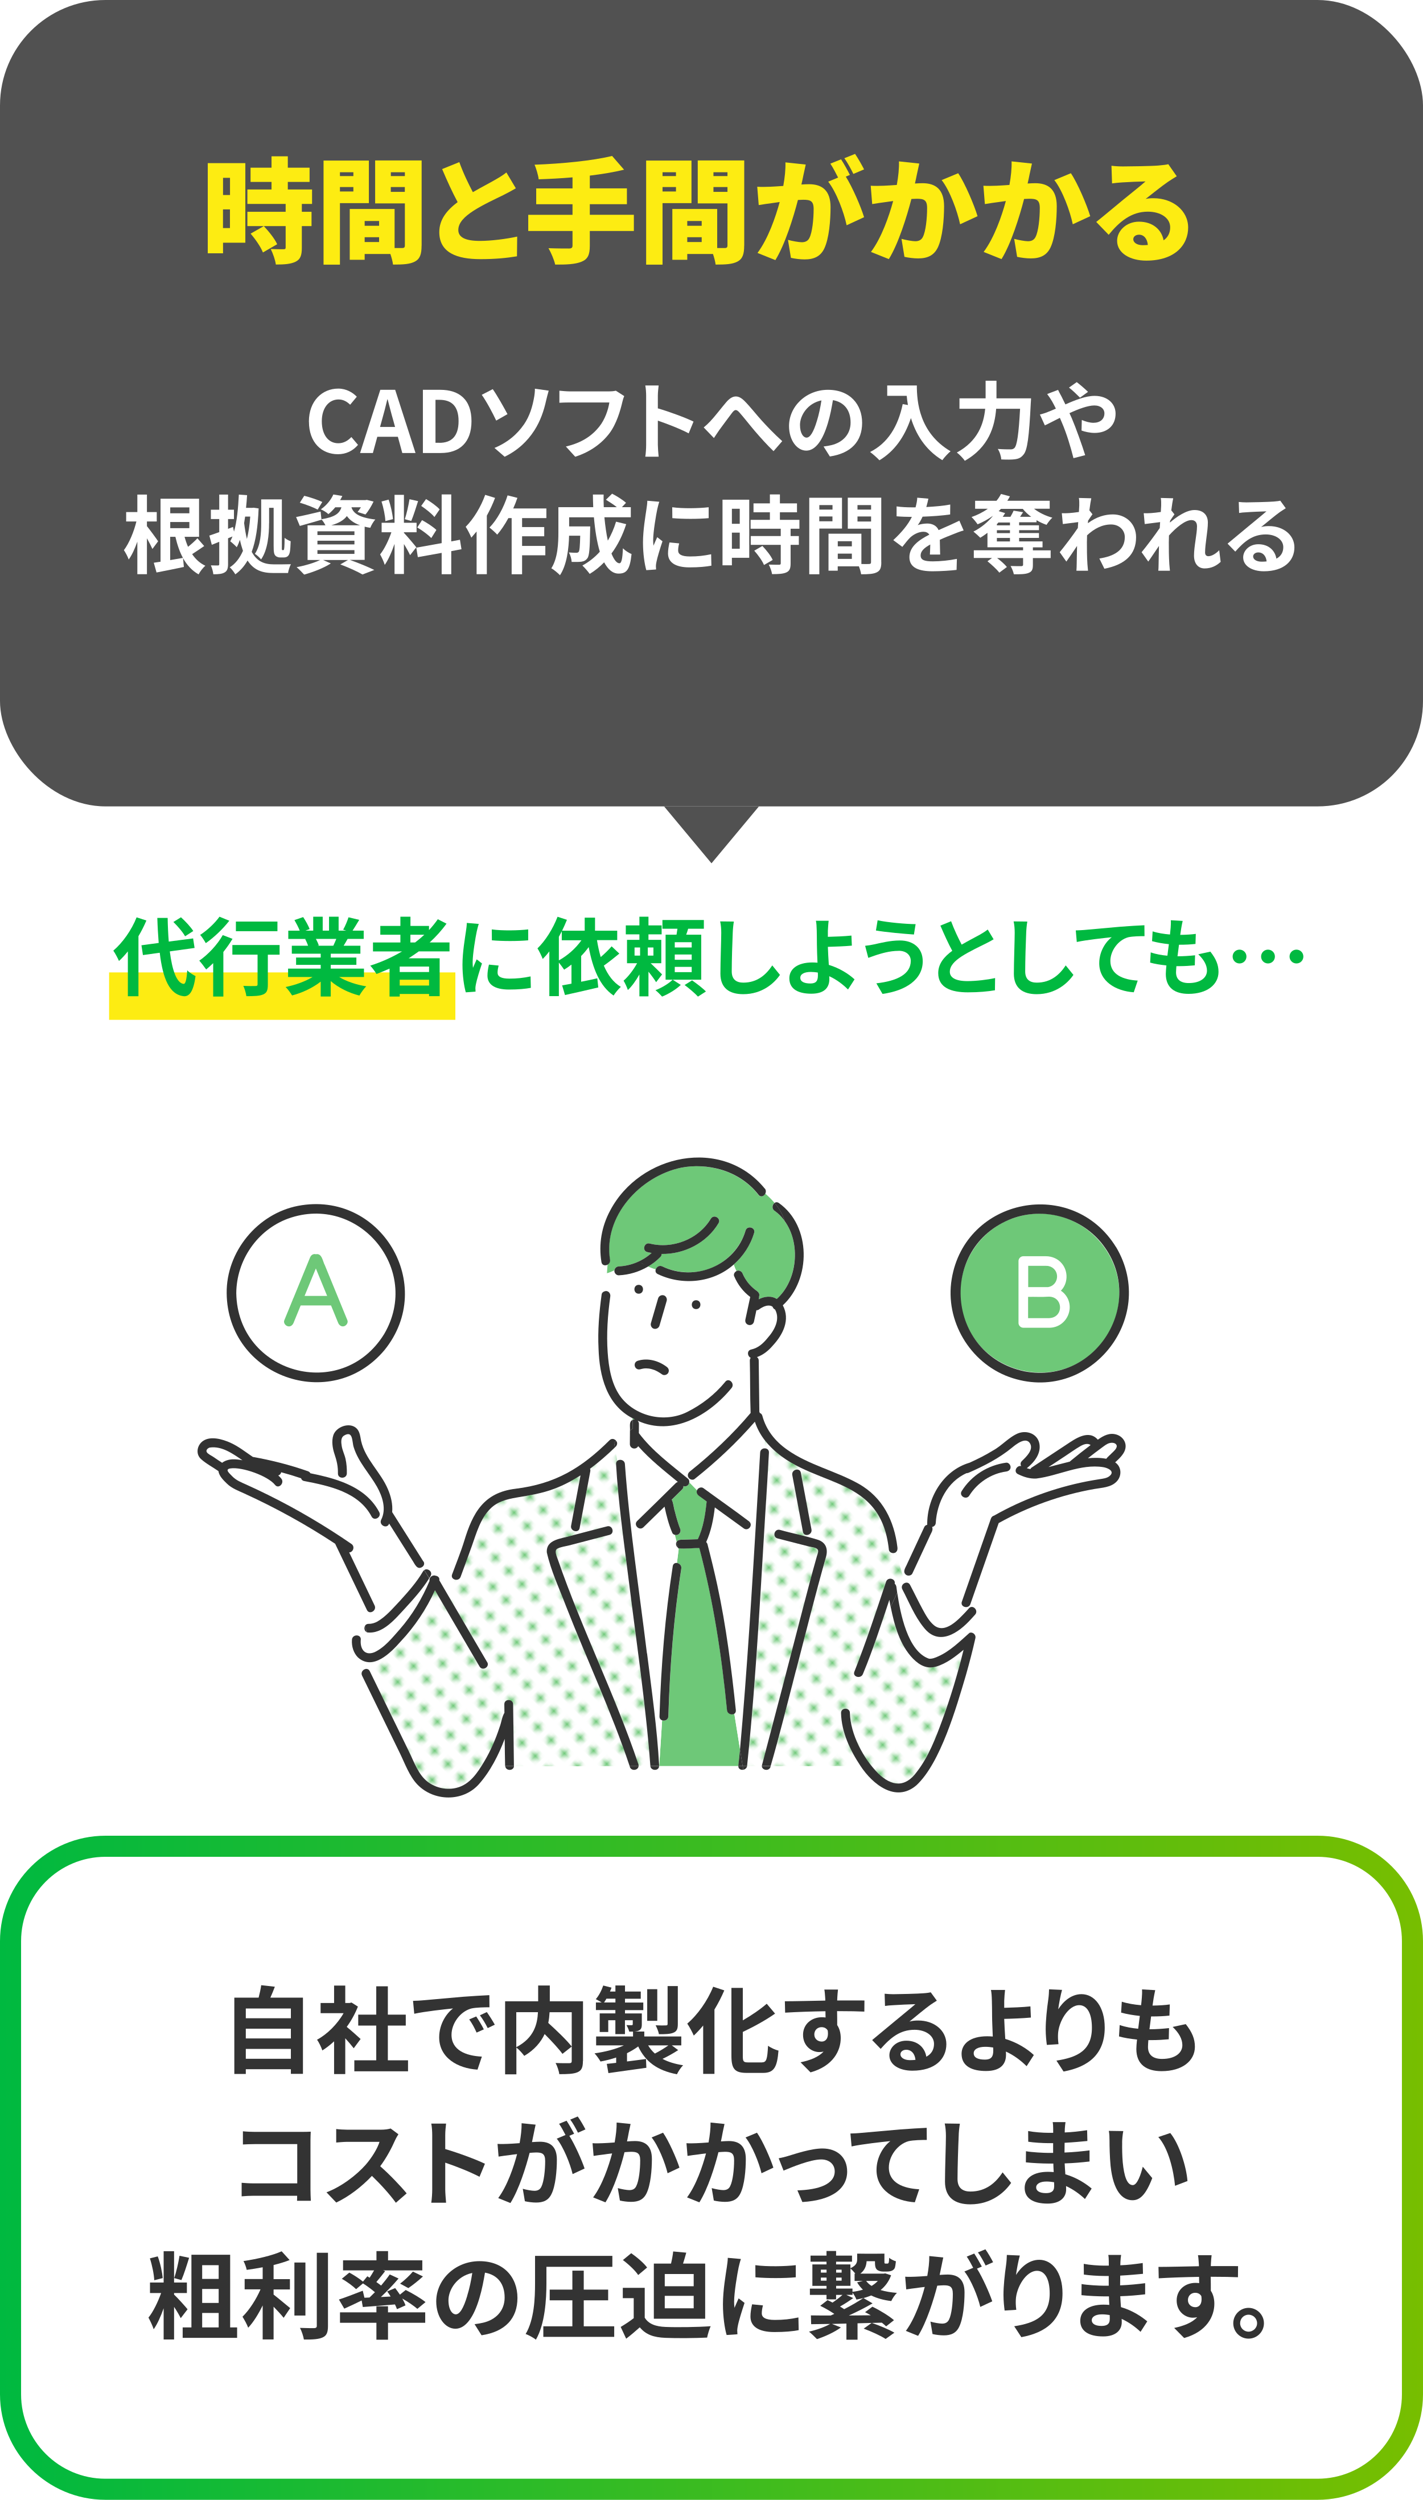 <?xml version="1.0" encoding="UTF-8"?>
<svg id="_レイヤー_2" data-name="レイヤー 2" xmlns="http://www.w3.org/2000/svg" xmlns:xlink="http://www.w3.org/1999/xlink" viewBox="0 0 270 474.3">
  <defs>
    <style>
      .cls-1 {
        fill: none;
      }

      .cls-2 {
        fill: #323232;
      }

      .cls-3 {
        fill: url(#_新規パターン_3);
      }

      .cls-4 {
        fill: url(#_新規パターン_3-2);
      }

      .cls-5 {
        fill: #fff;
      }

      .cls-6 {
        fill: #515151;
      }

      .cls-7 {
        fill: url(#_名称未設定グラデーション_110);
      }

      .cls-8 {
        fill: #fdec12;
      }

      .cls-9 {
        fill: #333;
      }

      .cls-10 {
        fill: #00b940;
      }

      .cls-11 {
        fill: #6ec878;
      }
    </style>
    <linearGradient id="_名称未設定グラデーション_110" data-name="名称未設定グラデーション 110" x1="0" y1="411.3" x2="270" y2="411.3" gradientUnits="userSpaceOnUse">
      <stop offset="0" stop-color="#00b940"/>
      <stop offset="1" stop-color="#77be00"/>
    </linearGradient>
    <pattern id="_新規パターン_3" data-name="新規パターン 3" x="0" y="0" width="4.98" height="5.18" patternTransform="translate(-6624.34 304.05) rotate(45) scale(.71)" patternUnits="userSpaceOnUse" viewBox="0 0 4.98 5.18">
      <g>
        <rect class="cls-1" x="0" width="4.98" height="5.18"/>
        <rect class="cls-5" x="0" y="0" width="4.98" height="5.18"/>
        <circle class="cls-11" cx="2.49" cy="2.59" r="1.06"/>
      </g>
    </pattern>
    <pattern id="_新規パターン_3-2" data-name="新規パターン 3" patternTransform="translate(-6624.21 302.43) rotate(45) scale(.71)" xlink:href="#_新規パターン_3"/>
  </defs>
  <g id="contents">
    <rect class="cls-8" x="20.7" y="184.5" width="65.7" height="9"/>
    <rect class="cls-6" width="270" height="153" rx="20" ry="20"/>
    <path class="cls-7" d="M250,352.3c8.82,0,16,7.18,16,16v86c0,8.82-7.18,16-16,16H20c-8.82,0-16-7.18-16-16v-86c0-8.82,7.18-16,16-16h230M250,348.3H20c-11,0-20,9-20,20v86c0,11,9,20,20,20h230c11,0,20-9,20-20v-86c0-11-9-20-20-20h0Z"/>
    <g>
      <path class="cls-8" d="M46.55,46.05h-4.23v2.01h-2.9v-17.11h7.13v15.1ZM42.32,33.74v3.26h1.32v-3.26h-1.32ZM43.63,43.27v-3.54h-1.32v3.54h1.32ZM57.27,38.69v1.49h1.84v2.72h-1.84v4.11c0,1.43-.26,2.2-1.21,2.66-.95.45-2.16.52-3.72.52-.11-.86-.56-2.12-.97-2.94.91.04,2.07.04,2.4.04s.43-.06.43-.35v-4.04h-7.26v-2.72h7.26v-1.49h-7.26v-2.74h4.58v-1.43h-3.98v-2.7h3.98v-2.16h3.09v2.16h4.13v2.7h-4.13v1.43h4.6v2.74h-1.94ZM49.88,47.89c-.37-.99-1.4-2.48-2.33-3.56l2.51-1.43c.95,1.02,2.07,2.4,2.53,3.44l-2.7,1.56Z"/>
      <path class="cls-8" d="M64.5,38.54v11.67h-3.11v-19.75h8.6v8.08h-5.49ZM64.5,32.68v.73h2.55v-.73h-2.55ZM67.05,36.33v-.84h-2.55v.84h2.55ZM79.99,46.62c0,1.6-.3,2.48-1.25,3-.97.52-2.27.58-4.17.58-.06-.54-.26-1.3-.5-2.01h-4.88v1.1h-2.83v-9.64h8.51v7.41h1.43c.39,0,.52-.13.52-.5v-7.97h-5.64v-8.15h8.82v16.16ZM69.19,41.93v.91h2.74v-.91h-2.74ZM71.93,45.92v-.91h-2.74v.91h2.74ZM74.16,32.68v.73h2.66v-.73h-2.66ZM76.81,36.4v-.91h-2.66v.91h2.66Z"/>
      <path class="cls-8" d="M97.87,35.73c-.76.45-1.53.86-2.4,1.3-1.28.63-3.78,1.77-5.66,2.98-1.66,1.08-2.85,2.23-2.85,3.63s1.36,2.07,4.1,2.07c2.12,0,5.03-.37,7.07-.82l-.04,3.74c-1.94.32-4.08.54-6.94.54-4.41,0-7.8-1.19-7.8-5.14,0-2.44,1.51-4.19,3.48-5.68-.99-1.84-1.99-4.02-2.94-6.27l3.26-1.32c.78,2.16,1.73,4.1,2.57,5.7,1.58-.91,3.2-1.75,4.13-2.29.91-.52,1.6-.93,2.23-1.45l1.79,3Z"/>
      <path class="cls-8" d="M120.27,43.83h-8.36v2.81c0,1.75-.41,2.55-1.58,3.02-1.17.48-2.83.56-4.99.54-.19-.89-.8-2.29-1.27-3.11,1.49.06,3.35.06,3.87.06s.69-.15.69-.58v-2.74h-8.4v-3.07h8.4v-2.01h-6.89v-3h6.89v-2.1c-2.18.19-4.36.3-6.42.37-.09-.8-.48-2.07-.78-2.77,5.25-.19,11.02-.76,14.71-1.66l2.27,2.61c-1.99.48-4.19.84-6.5,1.12v2.42h7.04v3h-7.04v2.01h8.36v3.07Z"/>
      <path class="cls-8" d="M125.71,38.54v11.67h-3.11v-19.75h8.6v8.08h-5.49ZM125.71,32.68v.73h2.55v-.73h-2.55ZM128.26,36.33v-.84h-2.55v.84h2.55ZM141.2,46.62c0,1.6-.3,2.48-1.25,3-.97.52-2.27.58-4.17.58-.06-.54-.26-1.3-.5-2.01h-4.88v1.1h-2.83v-9.64h8.51v7.41h1.43c.39,0,.52-.13.52-.5v-7.97h-5.64v-8.15h8.82v16.16ZM130.4,41.93v.91h2.74v-.91h-2.74ZM133.14,45.92v-.91h-2.74v.91h2.74ZM135.37,32.68v.73h2.66v-.73h-2.66ZM138.03,36.4v-.91h-2.66v.91h2.66Z"/>
      <path class="cls-8" d="M152.88,31.23c-.15.65-.32,1.45-.45,2.05-.11.58-.24,1.17-.37,1.73.56-.04,1.06-.06,1.45-.06,2.46,0,4.08,1.17,4.08,4.36,0,2.51-.28,5.94-1.19,7.84-.73,1.53-1.99,2.07-3.74,2.07-.82,0-1.84-.13-2.59-.3l-.56-3.41c.78.22,2.07.45,2.62.45.67,0,1.17-.24,1.45-.82.54-1.06.8-3.5.8-5.49,0-1.56-.65-1.75-1.99-1.75-.24,0-.6.02-.99.04-.86,3.33-2.46,8.47-4.28,11.41l-3.39-1.36c2.03-2.74,3.41-6.74,4.21-9.66-.56.09-1.04.15-1.34.19-.69.09-1.92.26-2.64.39l-.28-3.48c.82.06,1.64.02,2.48,0,.63-.02,1.51-.09,2.46-.15.3-1.66.45-3.15.41-4.47l3.85.41ZM160.49,33.52c1.27,2.03,2.87,5.73,3.46,7.69l-3.31,1.53c-.52-2.48-1.94-6.29-3.5-8.27l1.88-.78c-.43-.84-.97-1.9-1.47-2.64l2.03-.82c.54.8,1.3,2.2,1.68,2.96l-.78.32ZM161.92,33c-.43-.89-1.12-2.16-1.71-2.98l2.03-.82c.56.82,1.34,2.2,1.71,2.94l-2.03.86Z"/>
      <path class="cls-8" d="M174.42,31.04c-.15.65-.32,1.45-.45,2.05-.11.58-.24,1.17-.37,1.73.56-.04,1.06-.06,1.45-.06,2.46,0,4.08,1.17,4.08,4.36,0,2.51-.28,5.94-1.19,7.84-.74,1.53-1.99,2.07-3.74,2.07-.82,0-1.84-.13-2.59-.3l-.56-3.41c.78.22,2.07.45,2.61.45.67,0,1.17-.24,1.45-.82.54-1.06.8-3.5.8-5.49,0-1.56-.65-1.75-1.99-1.75-.24,0-.61.02-.99.04-.86,3.33-2.46,8.47-4.28,11.41l-3.39-1.36c2.03-2.74,3.41-6.74,4.21-9.66-.56.09-1.04.15-1.34.19-.69.09-1.92.26-2.64.39l-.28-3.48c.82.06,1.64.02,2.49,0,.63-.02,1.51-.09,2.46-.15.3-1.66.45-3.15.41-4.47l3.85.41ZM181.81,32.87c1.3,1.92,3.05,6.07,3.67,8.15l-3.31,1.53c-.52-2.48-1.94-6.4-3.5-8.38l3.13-1.3Z"/>
      <path class="cls-8" d="M195.8,31.04c-.15.65-.32,1.45-.45,2.05-.11.58-.24,1.17-.37,1.73.56-.04,1.06-.06,1.45-.06,2.46,0,4.08,1.17,4.08,4.36,0,2.51-.28,5.94-1.19,7.84-.73,1.53-1.99,2.07-3.74,2.07-.82,0-1.84-.13-2.59-.3l-.56-3.41c.78.22,2.07.45,2.61.45.67,0,1.17-.24,1.45-.82.54-1.06.8-3.5.8-5.49,0-1.56-.65-1.75-1.99-1.75-.24,0-.6.02-.99.04-.86,3.33-2.46,8.47-4.28,11.41l-3.39-1.36c2.03-2.74,3.41-6.74,4.21-9.66-.56.09-1.04.15-1.34.19-.69.09-1.92.26-2.64.39l-.28-3.48c.82.06,1.64.02,2.48,0,.63-.02,1.51-.09,2.46-.15.3-1.66.45-3.15.41-4.47l3.85.41ZM203.19,32.87c1.3,1.92,3.05,6.07,3.67,8.15l-3.31,1.53c-.52-2.48-1.94-6.4-3.5-8.38l3.13-1.3Z"/>
      <path class="cls-8" d="M223.28,33.44c-.56.35-1.1.67-1.64,1.04-1.21.82-3.09,2.35-4.26,3.26.56-.11.97-.13,1.49-.13,3.67,0,6.57,2.35,6.57,5.57s-2.42,6.27-7.95,6.27c-3.03,0-5.53-1.4-5.53-3.76,0-1.88,1.73-3.63,4.15-3.63,2.61,0,4.3,1.51,4.67,3.54.84-.58,1.25-1.43,1.25-2.46,0-1.84-1.88-2.98-4.24-2.98-3.13,0-5.38,1.88-7.43,4.39l-2.36-2.44c1.38-1.08,3.87-3.2,5.14-4.23,1.19-.99,3.18-2.53,4.21-3.46-1.08.02-3.28.11-4.43.19-.65.04-1.4.11-1.92.19l-.11-3.35c.67.09,1.47.13,2.18.13,1.15,0,5.42-.06,6.7-.17,1.02-.09,1.62-.17,1.9-.26l1.6,2.29ZM217.79,46.47c-.11-1.19-.76-1.94-1.66-1.94-.69,0-1.1.41-1.1.84,0,.67.71,1.15,1.79,1.15.35,0,.67-.02.97-.04Z"/>
    </g>
    <g>
      <path class="cls-5" d="M58.61,80c0-3.95,2.54-6.27,5.57-6.27,1.52,0,2.74.73,3.52,1.54l-1.26,1.52c-.6-.58-1.3-1-2.2-1-1.81,0-3.18,1.56-3.18,4.13s1.23,4.18,3.13,4.18c1.02,0,1.83-.49,2.48-1.18l1.26,1.49c-.99,1.15-2.27,1.77-3.82,1.77-3.03,0-5.49-2.17-5.49-6.17Z"/>
      <path class="cls-5" d="M75.48,82.87h-3.89l-.84,3.08h-2.43l3.84-11.99h2.82l3.86,11.99h-2.51l-.84-3.08ZM74.96,81.01l-.36-1.31c-.37-1.25-.7-2.63-1.05-3.92h-.06c-.31,1.31-.66,2.67-1.02,3.92l-.36,1.31h2.85Z"/>
      <path class="cls-5" d="M80.24,73.96h3.29c3.66,0,5.93,1.9,5.93,5.95s-2.27,6.04-5.8,6.04h-3.42v-11.99ZM83.38,84.02c2.24,0,3.63-1.2,3.63-4.12s-1.39-4.04-3.63-4.04h-.75v8.15h.75Z"/>
      <path class="cls-5" d="M93.49,73.83c.81,1.13,2.2,3.61,2.8,4.75l-2.14,1.22c-.67-1.44-1.86-3.66-2.74-4.89l2.07-1.07ZM99.37,80.6c1.2-1.73,1.65-3.56,1.91-4.89.16-.75.23-1.56.21-1.96l2.62.37c-.19.62-.37,1.41-.49,1.88-.42,1.9-1.07,3.87-2.25,5.69-1.26,1.96-3.06,3.73-5.62,4.97l-1.93-1.67c2.62-1.09,4.36-2.69,5.54-4.39Z"/>
      <path class="cls-5" d="M118.44,75.16c-.15.32-.28.78-.36,1.13-.37,1.59-1.09,4.1-2.43,5.9-1.47,1.94-3.63,3.55-6.51,4.47l-1.77-1.94c3.21-.75,5.04-2.16,6.35-3.79,1.07-1.35,1.69-3.19,1.9-4.57h-7.55c-.73,0-1.51.03-1.93.06v-2.29c.49.05,1.41.13,1.94.13h7.49c.32,0,.84-.02,1.28-.13l1.59,1.02Z"/>
      <path class="cls-5" d="M130.67,82.22c-1.67-.88-4.1-1.81-5.85-2.41v4.59c0,.47.08,1.6.15,2.25h-2.53c.1-.63.16-1.6.16-2.25v-9.3c0-.58-.05-1.39-.16-1.96h2.53c-.06.57-.15,1.28-.15,1.96v2.38c2.17.63,5.28,1.78,6.77,2.51l-.92,2.24Z"/>
      <path class="cls-5" d="M134.86,79.82c.75-.76,1.99-2.41,2.98-3.56,1.12-1.28,2.17-1.39,3.34-.26,1.09,1.07,2.37,2.72,3.32,3.76,1.02,1.12,2.38,2.56,3.92,3.94l-1.65,1.9c-1.15-1.09-2.53-2.63-3.55-3.82-1-1.17-2.19-2.71-2.95-3.55-.57-.62-.86-.54-1.33.05-.63.81-1.78,2.4-2.46,3.31-.37.52-.73,1.1-1.02,1.52l-1.94-2.01c.47-.39.86-.75,1.34-1.26Z"/>
      <path class="cls-5" d="M156.25,84.72c.62-.08,1.07-.16,1.49-.26,2.06-.49,3.65-1.96,3.65-4.29s-1.2-3.87-3.35-4.25c-.23,1.36-.5,2.85-.96,4.36-.96,3.24-2.35,5.22-4.1,5.22s-3.27-1.96-3.27-4.67c0-3.69,3.22-6.87,7.39-6.87s6.48,2.77,6.48,6.27-2.07,5.77-6.12,6.38l-1.2-1.9ZM155,79.86c.37-1.18.66-2.56.86-3.89-2.66.55-4.07,2.88-4.07,4.65,0,1.62.65,2.41,1.25,2.41.66,0,1.31-1,1.96-3.18Z"/>
      <path class="cls-5" d="M173.96,73.13c0,3.06.44,8.98,6.4,12.49-.42.34-1.21,1.18-1.56,1.69-3.35-2.03-5.07-5.09-5.96-7.99-1.22,3.63-3.16,6.32-5.98,8.01-.36-.41-1.26-1.2-1.77-1.57,3.37-1.7,5.3-4.83,6.19-9.09l.99.18c-.11-.62-.18-1.2-.23-1.75h-3.7v-1.96h5.61Z"/>
      <path class="cls-5" d="M195.63,75.59s-.02.66-.05.92c-.32,6.45-.65,8.88-1.36,9.72-.49.63-.96.81-1.65.91-.6.08-1.6.08-2.59.03-.03-.58-.29-1.44-.66-1.99,1.02.08,1.98.08,2.4.08.34,0,.53-.05.76-.26.49-.5.81-2.62,1.07-7.44h-4.54c-.26,3.35-1.39,7.29-5.95,9.87-.31-.49-1.04-1.22-1.51-1.57,4.02-2.19,5.1-5.46,5.38-8.3h-4.88v-1.98h4.96v-3.34h2.06v3.34h6.56Z"/>
      <path class="cls-5" d="M200.75,73.96c.15.29.47.96.65,1.25.24.47.5.99.75,1.52,1.94-.86,3.89-1.62,5.53-1.62,2.5,0,3.99,1.51,3.99,3.37,0,2.25-1.54,3.66-4,3.66-.86,0-1.86-.23-2.46-.45l.05-2.01c.71.31,1.52.54,2.2.54,1.23,0,2.09-.65,2.09-1.8,0-.83-.7-1.49-1.91-1.49s-3,.66-4.72,1.46l.45.99c.75,1.75,1.98,5.19,2.53,6.98l-2.22.57c-.5-2.01-1.33-4.75-2.16-6.66l-.42-.99c-1.15.57-2.17,1.12-2.85,1.43l-.94-2.06c.62-.15,1.33-.39,1.59-.52.47-.18.96-.39,1.44-.6-.24-.49-.47-.94-.71-1.36-.23-.41-.62-.99-.94-1.41l2.07-.79ZM204.92,75.45c-.57-.57-1.46-1.44-2.09-1.91l1.47-1.04c.58.44,1.57,1.28,2.14,1.85l-1.52,1.1Z"/>
      <path class="cls-5" d="M28.92,104.16c-.23-.52-.63-1.3-1.04-2.03v6.81h-1.82v-6.17c-.47,1.33-1.02,2.54-1.64,3.39-.18-.55-.6-1.31-.91-1.78.99-1.3,1.91-3.52,2.37-5.44h-1.94v-1.78h2.12v-3.32h1.82v3.32h1.86v1.78h-1.86v.89c.47.57,1.83,2.41,2.12,2.87l-1.09,1.47ZM38.75,103.6c-.76.52-1.56,1.07-2.29,1.54.65.96,1.47,1.72,2.5,2.2-.44.37-1.02,1.12-1.28,1.64-1.26-.71-2.22-1.77-2.95-3.08l.16,1.67c-1.8.39-3.69.76-5.19,1.05l-.52-1.85c.39-.05.81-.11,1.28-.19v-11.96h7.31v7.23h-2.75c.18.66.4,1.31.66,1.9.65-.52,1.33-1.13,1.78-1.62l1.28,1.47ZM32.3,96.27v1.12h3.63v-1.12h-3.63ZM35.93,100.21v-1.17h-3.63v1.17h3.63ZM32.3,106.27c.78-.13,1.6-.28,2.41-.42-.63-1.15-1.08-2.5-1.43-4h-.99v4.42Z"/>
      <path class="cls-5" d="M49.07,96.47c-.13,3.47-.54,6.16-1.31,8.23,1.04,1.91,2.46,2.37,4.21,2.38.54,0,2.61,0,3.22-.03-.23.42-.47,1.22-.54,1.67h-2.8c-2.04,0-3.66-.49-4.88-2.37-.62,1.09-1.38,1.94-2.32,2.62-.24-.42-.7-1.02-1.05-1.33,1.05-.66,1.88-1.72,2.5-3.13-.21-.62-.41-1.3-.58-2.09-.18.52-.37.99-.6,1.41-.24-.29-.88-.86-1.23-1.12.15-.29.29-.6.42-.92l-.84.34v4.88c0,.84-.16,1.31-.63,1.59-.47.29-1.13.36-2.16.36-.05-.45-.24-1.2-.47-1.69.57.02,1.15.02,1.33.02.2,0,.26-.06.26-.28v-4.21l-1.41.57-.47-1.75c.54-.18,1.18-.4,1.88-.66v-2.48h-1.59v-1.77h1.59v-2.87h1.67v2.87h1.12v1.77h-1.12v1.86l.94-.36.19.89c.57-1.98.79-4.49.92-7.03l1.56.11c-.05.81-.11,1.62-.2,2.41h1.15l.28-.03.96.13ZM46.51,98.02c-.07.42-.13.83-.19,1.23.15,1.17.32,2.16.53,3.01.31-1.25.52-2.66.63-4.25h-.97ZM51.05,99.27c0,2.07-.21,5.01-1.51,6.87-.24-.31-.86-.88-1.18-1.05,1.1-1.64,1.2-4,1.2-5.82v-4.52h3.92v8.85c0,.39-.02.63.02.7.02.06.06.08.11.08h.11c.06,0,.11-.02.15-.08.03-.06.05-.19.08-.49.02-.31.05-.94.05-1.77.29.26.75.5,1.15.65-.02.76-.08,1.7-.16,2.07-.08.37-.21.62-.4.78-.21.18-.5.23-.78.23h-.66c-.31,0-.67-.1-.91-.36-.23-.28-.32-.58-.32-1.85v-7.21h-.86v2.92Z"/>
      <path class="cls-5" d="M66.4,106.24c1.65.58,3.52,1.36,4.62,1.9l-2.24.86c-.92-.54-2.58-1.3-4.21-1.91l1.46-.84h-4.73l1.47.65c-1.34.88-3.42,1.67-5.06,2.12-.34-.37-1.02-1.07-1.43-1.41,1.57-.29,3.34-.81,4.46-1.36h-2.38v-6.58h3.39c-.19-.39-.5-.86-.76-1.12l.02.06c-1.39.41-2.9.84-4.12,1.18l-.71-1.69c1.2-.23,2.93-.63,4.65-1.04l.16,1.46c2.58-.42,3.44-1.12,3.79-2.27h-1.17c-.37.45-.79.89-1.3,1.3-.34-.34-1-.73-1.44-.91,1.17-.81,1.96-1.88,2.38-2.82l1.7.28c-.13.28-.26.54-.42.79h4.78l.29-.05,1.28.32c-.42.88-1,1.85-1.54,2.45l-1.49-.47c.19-.24.42-.55.63-.89h-1.8c.36,1.05,1.26,1.93,4.54,2.32-.36.36-.78,1.1-.96,1.57-.39-.06-.75-.13-1.07-.21v6.3h-2.8ZM60.28,96.69c-.75-.4-2.27-.99-3.39-1.31l.84-1.31c1.07.26,2.61.78,3.42,1.17l-.88,1.46ZM60.23,101.51h7.02v-.7h-7.02v.7ZM60.23,103.29h7.02v-.7h-7.02v.7ZM60.23,105.09h7.02v-.71h-7.02v.71ZM68.3,99.66c-1.25-.45-1.99-1.05-2.48-1.75-.57.76-1.47,1.33-2.95,1.75h5.43Z"/>
      <path class="cls-5" d="M77.81,105.33c-.24-.52-.7-1.36-1.17-2.11v5.69h-1.78v-5.72c-.52,1.51-1.17,3.01-1.86,3.99-.16-.58-.58-1.46-.88-1.99.81-.99,1.64-2.72,2.14-4.2h-1.85v-1.8h2.45v-5.3h1.78v5.3h2.4v1.8h-2.4v.11c.47.47,2.01,2.29,2.35,2.74l-1.18,1.49ZM73.12,98.88c-.03-.99-.36-2.56-.73-3.73l1.34-.36c.42,1.17.75,2.71.83,3.71l-1.44.37ZM79.33,95.07c-.42,1.3-.89,2.84-1.3,3.78l-1.22-.34c.34-1.02.71-2.66.89-3.79l1.62.36ZM85.62,104.57v4.38h-1.82v-4.05l-4.52.81-.29-1.8,4.81-.86v-9.24h1.82v8.91l1.65-.31.29,1.8-1.94.36ZM80.08,98.69c.94.5,2.14,1.3,2.72,1.86l-.97,1.54c-.54-.58-1.72-1.46-2.66-2.01l.91-1.39ZM82.43,98.1c-.5-.63-1.62-1.51-2.51-2.11l.92-1.3c.91.54,2.06,1.36,2.58,1.96l-.99,1.44Z"/>
      <path class="cls-5" d="M93.93,94.47c-.42,1.13-.96,2.28-1.56,3.37v11.1h-1.94v-8.1c-.34.41-.68.81-1,1.17-.18-.47-.73-1.57-1.07-2.06,1.47-1.46,2.88-3.76,3.7-6.06l1.88.58ZM99.06,98.3v1.7h4.2v1.75h-4.2v1.83h4.41v1.78h-4.41v3.6h-1.98v-10.66h-.62c-.65,1.2-1.39,2.3-2.12,3.14-.31-.36-1.07-1.04-1.47-1.34,1.43-1.46,2.71-3.79,3.44-6.11l1.86.47c-.23.68-.49,1.35-.79,2.01h6.29v1.83h-4.6Z"/>
      <path class="cls-5" d="M118.81,99.46c-.67,2.11-1.62,3.99-2.79,5.56.47,1.17.99,1.85,1.51,1.85.39,0,.58-.81.66-2.84.44.45,1.12.88,1.64,1.09-.31,3-.96,3.71-2.46,3.71-1.13,0-2.03-.81-2.74-2.14-.83.86-1.73,1.59-2.74,2.2-.29-.42-.99-1.22-1.39-1.59,1.25-.68,2.37-1.57,3.31-2.62-.55-1.83-.91-4.1-1.12-6.53h-4.7v1.73h4s-.02.5-.02.73c-.05,3.4-.15,4.85-.52,5.31-.31.42-.63.57-1.12.65-.42.06-1.12.06-1.86.05-.03-.57-.24-1.31-.54-1.8.58.05,1.13.06,1.39.06.23,0,.36-.03.49-.19.16-.23.23-1,.28-3.05h-2.11c-.06,2.37-.41,5.53-1.73,7.5-.34-.37-1.2-1.09-1.64-1.31,1.23-1.94,1.34-4.76,1.34-6.87v-4.73h6.61c-.03-.79-.06-1.59-.06-2.4h2.03c-.02.81,0,1.6.03,2.4h2.48c-.6-.49-1.41-1-2.07-1.41l1.17-1.15c.89.45,2.07,1.2,2.64,1.73l-.78.83h1.69v1.91h-5.01c.15,1.62.37,3.14.65,4.44.63-1.09,1.17-2.29,1.56-3.6l1.93.47Z"/>
      <path class="cls-5" d="M125.1,95.19c-.13.32-.32,1.13-.39,1.43-.23,1.07-.78,4.28-.78,5.88,0,.31.02.7.06,1.04.23-.57.49-1.1.71-1.62l1,.78c-.45,1.34-.99,3.08-1.15,3.94-.05.23-.1.58-.1.75.02.18.02.44.03.66l-1.85.13c-.32-1.12-.63-3.08-.63-5.25,0-2.41.49-5.12.66-6.35.07-.45.16-1.07.16-1.57l2.25.19ZM128.86,103.11c-.13.52-.19.91-.19,1.34,0,.71.62,1.13,2.24,1.13,1.44,0,2.63-.13,4.02-.42l.05,2.17c-1.04.19-2.33.32-4.15.32-2.77,0-4.08-1-4.08-2.64,0-.66.11-1.35.28-2.09l1.85.18ZM134.46,96.24v2.07c-1.98.18-4.88.18-6.89,0l-.02-2.07c1.98.28,5.17.21,6.9,0Z"/>
      <path class="cls-5" d="M142.16,105.83h-3.29v1.43h-1.78v-12.45h5.07v11.02ZM138.87,96.53v2.85h1.49v-2.85h-1.49ZM140.36,104.11v-3.05h-1.49v3.05h1.49ZM150.01,100.32v1.39h1.56v1.67h-1.56v3.53c0,.92-.18,1.41-.81,1.7-.63.28-1.51.32-2.71.32-.07-.53-.36-1.3-.62-1.81.78.03,1.69.03,1.93.03.26,0,.34-.06.34-.29v-3.48h-5.69v-1.67h5.69v-1.39h-5.72v-1.69h3.66v-1.43h-3.11v-1.69h3.11v-1.7h1.9v1.7h3.24v1.69h-3.24v1.43h3.7v1.69h-1.67ZM144.65,103.58c.75.79,1.62,1.86,1.96,2.66l-1.65.96c-.29-.75-1.12-1.9-1.85-2.72l1.54-.89Z"/>
      <path class="cls-5" d="M155.46,100.29v8.67h-1.91v-14.52h6.21v5.85h-4.29ZM155.46,95.83v.86h2.5v-.86h-2.5ZM157.95,98.91v-.92h-2.5v.92h2.5ZM167.22,106.68c0,1.04-.21,1.6-.86,1.91-.63.32-1.57.37-2.97.37-.05-.4-.23-1-.42-1.51h-4.02v.83h-1.75v-7.02h6.24v5.75c.63.02,1.23.02,1.44,0,.29,0,.39-.1.39-.36v-6.34h-4.41v-5.88h6.35v12.23ZM158.96,102.69v.97h2.67v-.97h-2.67ZM161.63,106.04v-1h-2.67v1h2.67ZM162.7,95.83v.86h2.58v-.86h-2.58ZM165.28,98.95v-.96h-2.58v.96h2.58Z"/>
      <path class="cls-5" d="M176.44,105.22c.03-.47.05-1.22.07-1.91-1.18.65-1.83,1.28-1.83,2.07,0,.89.76,1.13,2.33,1.13,1.36,0,3.14-.18,4.55-.47l-.06,2.09c-1.07.13-3.03.26-4.54.26-2.51,0-4.41-.6-4.41-2.67s1.94-3.34,3.78-4.28c-.26-.4-.68-.55-1.12-.55-.91,0-1.9.52-2.51,1.1-.49.49-.94,1.07-1.49,1.77l-1.72-1.28c1.68-1.56,2.82-2.98,3.53-4.41h-.19c-.65,0-1.83-.03-2.71-.11v-1.88c.81.13,2.01.18,2.82.18h.78c.2-.73.31-1.38.32-1.83l2.11.18c-.08.39-.2.94-.39,1.59,1.51-.08,3.13-.21,4.54-.47l-.02,1.88c-1.54.23-3.52.36-5.23.42-.26.57-.58,1.15-.92,1.62.42-.21,1.28-.32,1.82-.32.97,0,1.78.42,2.14,1.25.83-.39,1.51-.66,2.17-.96.62-.28,1.18-.55,1.77-.83l.81,1.86c-.52.13-1.36.45-1.91.68-.71.28-1.62.63-2.61,1.09.02.89.05,2.07.06,2.8h-1.93Z"/>
      <path class="cls-5" d="M193.37,99.14v.53h3.76v.92h-3.76v.55h3.76v.92h-3.76v.66h4.44v1.13h-1.83v.57h3.37v1.46h-3.37v1.33c0,.86-.19,1.26-.86,1.51-.65.24-1.52.24-2.75.24-.1-.49-.37-1.13-.62-1.57.83.03,1.77.03,2.03.03.26-.02.34-.08.34-.28v-1.26h-4.93c.71.53,1.46,1.2,1.86,1.7l-1.44,1.07c-.45-.6-1.46-1.52-2.25-2.16l.86-.62h-3.45v-1.46h9.35v-.57h-6.76v-2.75c-.45.36-.91.66-1.36.94-.28-.29-.94-.89-1.3-1.17,1.39-.7,2.74-1.77,3.71-3-.91.65-1.9,1.2-2.92,1.62-.24-.36-.79-1.05-1.15-1.38,1.12-.39,2.17-.92,3.09-1.57h-2.41v-1.51h4.05c.34-.4.63-.84.86-1.3l1.69.45c-.15.29-.31.57-.49.84h8.04v1.51h-2.98c.96.75,2.22,1.36,3.48,1.7-.37.32-.86.96-1.1,1.36-.65-.23-1.3-.52-1.9-.88v.39h-3.31ZM191.63,99.14h-2.2c-.08.11-.18.21-.28.31v.23h2.48v-.53ZM191.63,100.6h-2.48v.55h2.48v-.55ZM191.63,102.07h-2.48v.66h2.48v-.66ZM189.91,96.56c-.13.15-.28.29-.42.42l1.22.37c-.15.24-.29.49-.45.71h1.46c.23-.4.47-.84.6-1.17l1.8.29c-.19.31-.39.6-.57.88h2.11c-.62-.45-1.15-.97-1.6-1.51h-4.13Z"/>
      <path class="cls-5" d="M207.28,97.58c-.21.28-.55.79-.83,1.22-.02.16-.02.31-.03.47,1.62-1.22,3.27-1.67,4.72-1.67,2.48,0,4.42,1.75,4.42,4.33,0,3.24-2.03,5.19-6.01,5.98l-.96-1.94c2.82-.44,4.83-1.57,4.83-4.08,0-1.25-1-2.38-2.61-2.38-1.7,0-3.21.81-4.55,2.06-.02.45-.03.91-.03,1.33,0,1.31,0,2.66.1,4.16.02.29.08.88.11,1.23h-2.2c.03-.34.05-.92.05-1.18.03-1.25.03-2.17.07-3.53-.68,1.02-1.47,2.19-2.03,2.97l-1.26-1.78c.91-1.1,2.53-3.24,3.44-4.59l.07-1.12c-.78.1-2.01.26-2.92.37l-.19-2.06c.45.02.83.02,1.39-.02.47-.03,1.17-.11,1.85-.21.03-.6.07-1.05.07-1.23,0-.45.02-.94-.07-1.43l2.35.06c-.1.45-.23,1.28-.36,2.29l.6.76Z"/>
      <path class="cls-5" d="M231.57,106.63c-.73.7-1.72,1.22-3.01,1.22-1.2,0-2.01-.89-2.01-2.43,0-1.75.57-4.1.57-5.56,0-.79-.41-1.18-1.07-1.18-1.2,0-2.95,1.47-4.25,2.92-.02.45-.03.89-.03,1.3,0,1.31,0,2.66.1,4.16.02.29.08.88.11,1.23h-2.2c.03-.34.05-.92.05-1.18.03-1.25.03-2.17.07-3.53-.7,1.02-1.47,2.2-2.03,2.97l-1.26-1.78c.91-1.1,2.53-3.24,3.44-4.59l.07-1.12c-.78.1-2.01.26-2.92.37l-.19-2.06c.45.02.83.02,1.39-.02.47-.03,1.17-.11,1.85-.21.03-.6.07-1.05.07-1.23,0-.45.02-.94-.07-1.43l2.35.06c-.1.45-.23,1.28-.36,2.29l.6.76c-.21.28-.55.79-.83,1.22,0,.11-.02.23-.03.34,1.26-1.1,3.11-2.38,4.67-2.38,1.72,0,2.53,1.02,2.53,2.37,0,1.67-.53,4.02-.53,5.69,0,.42.21.7.62.7.58,0,1.35-.4,2.06-1.13l.28,2.25Z"/>
      <path class="cls-5" d="M243.96,96.43c-.39.24-.76.49-1.12.73-.86.6-2.54,2.03-3.55,2.84.54-.15.99-.18,1.51-.18,2.72,0,4.8,1.7,4.8,4.03,0,2.53-1.93,4.54-5.8,4.54-2.24,0-3.92-1.02-3.92-2.63,0-1.3,1.18-2.5,2.88-2.5,1.98,0,3.18,1.22,3.42,2.74.88-.47,1.31-1.22,1.31-2.19,0-1.44-1.46-2.41-3.32-2.41-2.46,0-4.07,1.31-5.79,3.26l-1.46-1.51c1.13-.92,3.06-2.56,4.02-3.34.89-.75,2.56-2.09,3.35-2.79-.83.02-3.03.11-3.87.18-.44.02-.94.06-1.31.13l-.07-2.09c.45.05,1,.08,1.46.08.84,0,4.28-.08,5.19-.16.66-.05,1.04-.11,1.23-.16l1.04,1.43ZM240.33,106.53c-.1-1.04-.7-1.72-1.57-1.72-.6,0-.99.36-.99.76,0,.6.68,1,1.62,1,.34,0,.65-.02.94-.05Z"/>
    </g>
    <g>
      <path class="cls-10" d="M27.78,174.65c-.42.99-.92,1.99-1.51,2.98v11.39h-2.01v-8.51c-.55.68-1.1,1.3-1.69,1.82-.18-.45-.73-1.49-1.07-1.96,1.75-1.49,3.45-3.87,4.42-6.32l1.85.6ZM32.22,180.52c.45,3.6,1.31,6,2.61,6.16.37.03.57-.78.7-2.58.36.42,1.21.91,1.57,1.1-.41,3.13-1.28,3.87-2.19,3.82-2.74-.26-4.02-3.31-4.6-8.25l-3.19.44-.28-1.86,3.27-.44c-.11-1.46-.21-3.05-.26-4.75h1.96c.03,1.59.1,3.11.21,4.49l4.62-.6.28,1.81-4.7.65ZM35.12,177.65c-.41-.76-1.38-1.9-2.22-2.72l1.44-.89c.86.78,1.86,1.85,2.33,2.61l-1.56,1Z"/>
      <path class="cls-10" d="M44.11,178.14c-.49.83-1.09,1.67-1.73,2.48v8.46h-1.93v-6.34c-.45.44-.89.84-1.33,1.2-.28-.39-.92-1.26-1.31-1.67,1.65-1.13,3.42-3.01,4.46-4.85l1.85.71ZM43.51,174.69c-1.17,1.52-2.92,3.19-4.46,4.26-.24-.42-.73-1.2-1.07-1.57,1.35-.86,2.88-2.32,3.66-3.45l1.86.76ZM53.04,181.14h-2.22v5.69c0,1.04-.19,1.57-.91,1.86-.68.29-1.72.32-3.16.32-.08-.57-.32-1.41-.58-1.96.92.05,1.99.05,2.29.03.29,0,.41-.06.41-.31v-5.64h-4.78v-1.83h8.96v1.83ZM52.64,176.68h-7.88v-1.83h7.88v1.83Z"/>
      <path class="cls-10" d="M64.35,185.37c1.38.84,3.26,1.47,5.14,1.77-.44.42-1,1.23-1.3,1.75-1.99-.5-3.95-1.47-5.44-2.74v2.92h-1.9v-2.82c-1.51,1.18-3.5,2.12-5.43,2.62-.28-.47-.83-1.22-1.23-1.6,1.82-.37,3.73-1.05,5.12-1.9h-4.65v-1.59h6.19v-.71h-4.67v-1.39h4.67v-.73h-5.48v-1.51h3.08c-.13-.41-.34-.89-.55-1.26l.19-.03h-3.39v-1.57h2.17c-.23-.62-.65-1.39-1-2.01l1.65-.57c.47.7,1,1.65,1.23,2.28l-.79.29h1.47v-2.64h1.8v2.64h1.2v-2.64h1.82v2.64h1.44l-.58-.18c.39-.66.79-1.64,1.02-2.35l2.03.49c-.45.75-.89,1.47-1.26,2.04h2.11v1.57h-3.05c-.26.47-.52.91-.76,1.3h3.18v1.51h-5.62v.73h4.86v1.39h-4.86v.71h6.3v1.59h-4.7ZM59.94,178.14c.23.42.44.89.55,1.25l-.28.05h3.03c.19-.39.39-.86.57-1.3h-3.87Z"/>
      <path class="cls-10" d="M79.45,180.52c-.63.45-1.25.88-1.91,1.3h5.88v7.19h-2.01v-.42h-5.57v.49h-1.93v-5.3c-.81.36-1.65.71-2.48,1.02-.24-.42-.81-1.2-1.18-1.59,2.12-.66,4.16-1.59,6.03-2.69h-5.51v-1.7h5.2v-1.47h-3.81v-1.67h3.81v-1.75h1.91v1.75h3.52v.79c.62-.66,1.17-1.35,1.67-2.06l1.65.84c-.92,1.28-2.01,2.48-3.19,3.56h3.76v1.7h-5.83ZM81.41,183.39h-5.57v1.04h5.57v-1.04ZM81.41,186.99v-1.1h-5.57v1.1h5.57ZM77.87,178.82h.89c.62-.47,1.2-.96,1.75-1.47h-2.64v1.47Z"/>
      <path class="cls-10" d="M90.85,175.29c-.13.32-.32,1.13-.39,1.43-.23,1.07-.78,4.28-.78,5.88,0,.31.02.7.06,1.04.23-.57.49-1.1.71-1.62l1,.78c-.45,1.34-.99,3.08-1.15,3.94-.05.23-.1.58-.1.75.02.18.02.44.03.66l-1.85.13c-.32-1.12-.63-3.08-.63-5.25,0-2.41.49-5.12.66-6.35.07-.45.16-1.07.16-1.57l2.25.19ZM94.61,183.21c-.13.52-.2.91-.2,1.34,0,.71.62,1.13,2.24,1.13,1.44,0,2.62-.13,4.02-.42l.05,2.17c-1.04.19-2.33.32-4.15.32-2.77,0-4.08-1-4.08-2.64,0-.66.11-1.35.28-2.09l1.85.18ZM100.22,176.34v2.07c-1.98.18-4.88.18-6.89,0l-.02-2.07c1.98.28,5.17.21,6.9,0Z"/>
      <path class="cls-10" d="M117.5,180.94c-.94.78-2.01,1.62-2.93,2.27.75,1.75,1.78,3.18,3.23,4.03-.45.39-1.05,1.13-1.38,1.65-2.64-1.81-3.94-5.1-4.72-9.2-.44.6-.91,1.17-1.43,1.69v4.89c.99-.19,2.04-.42,3.06-.65l.19,1.73c-2.19.53-4.54,1.05-6.32,1.44l-.54-1.83c.52-.1,1.12-.19,1.77-.32v-3.63c-.45.36-.92.68-1.39.97-.21-.32-.65-.92-1-1.35v6.37h-1.81v-8.49c-.41.54-.83,1.02-1.25,1.44-.18-.47-.68-1.54-1-2.01,1.49-1.43,2.93-3.71,3.81-6l1.78.58c-.28.68-.58,1.38-.92,2.07h4.29v-2.48h1.96v2.48h4.21v1.78h-3.84c.18,1.13.41,2.2.71,3.22.76-.65,1.54-1.41,2.07-2.04l1.44,1.36ZM106.04,182.22c1.64-.91,3.19-2.27,4.28-3.82h-3.73v-1.7c-.18.36-.36.7-.55,1.04v4.49Z"/>
      <path class="cls-10" d="M124.5,186.37c-.31-.52-.89-1.31-1.46-2.01v4.68h-1.72v-4.15c-.65,1.15-1.41,2.24-2.19,2.95-.16-.52-.53-1.3-.81-1.77.91-.79,1.9-2.09,2.56-3.31h-1.91v-4.44h2.35v-1.04h-2.58v-1.7h2.58v-1.65h1.72v1.65h2.5v1.7h-2.5v1.04h2.43v4.44h-2.01c.73.68,1.85,1.8,2.16,2.12l-1.12,1.47ZM120.4,181.31h1.05v-1.54h-1.05v1.54ZM123.98,179.77h-1.07v1.54h1.07v-1.54ZM129.17,186.87c-.86.84-2.32,1.73-3.55,2.22-.31-.36-.84-.89-1.25-1.22,1.2-.44,2.58-1.3,3.26-1.99l1.54.99ZM133.05,185.88h-6.76v-8.54h2.07c.06-.37.13-.76.18-1.13h-2.85v-1.65h7.86v1.65h-2.98c-.11.39-.24.78-.37,1.13h2.85v8.54ZM131.24,178.77h-3.21v1h3.21v-1ZM131.24,181.1h-3.21v1h3.21v-1ZM131.24,183.45h-3.21v1h3.21v-1ZM131.32,186.01c.86.6,2.03,1.49,2.62,2.11l-1.51.97c-.54-.6-1.67-1.56-2.53-2.2l1.41-.88Z"/>
      <path class="cls-10" d="M139.24,174.85c-.11.68-.19,1.49-.21,2.14-.08,1.72-.19,5.31-.19,7.31,0,1.62.97,2.14,2.2,2.14,2.66,0,4.34-1.52,5.49-3.27l1.46,1.8c-1.04,1.52-3.31,3.66-6.97,3.66-2.62,0-4.33-1.15-4.33-3.89,0-2.16.16-6.37.16-7.75,0-.76-.06-1.54-.21-2.17l2.59.03Z"/>
      <path class="cls-10" d="M160.89,187.73c-.91-.91-2.12-1.86-3.55-2.51.02.21.02.39.02.55,0,1.41-.73,2.77-3.42,2.77-2.29,0-4.17-.75-4.17-2.93,0-1.67,1.43-3,4.38-3,.32,0,.65.02.96.05-.05-1.25-.11-2.62-.11-3.47,0-.97-.02-1.93-.03-2.61-.02-.79-.06-1.47-.16-1.88h2.42c-.07.47-.11,1.25-.15,1.88v1.17c1.26-.03,3.14-.1,4.47-.24l.08,1.91c-1.34.13-3.26.19-4.55.23.03.97.1,2.24.18,3.42,2.04.62,3.78,1.72,4.88,2.75l-1.23,1.91ZM155.17,184.52c-.42-.06-.88-.11-1.33-.11-1.25,0-1.99.42-1.99,1.1,0,.79.81,1.09,1.93,1.09,1.04,0,1.41-.47,1.41-1.52,0-.15,0-.34-.02-.55Z"/>
      <path class="cls-10" d="M170.49,180.41c-1.77,0-3.35.53-4.18.78-.47.15-1.09.39-1.56.55l-.6-2.29c.53-.05,1.23-.16,1.75-.28,1.18-.26,2.98-.73,4.85-.73,2.54,0,4.33,1.44,4.33,3.95,0,3.44-3.18,5.57-7.63,6.19l-1.17-2.01c3.99-.45,6.53-1.75,6.53-4.26,0-1.05-.81-1.93-2.32-1.91ZM173.73,175.33l-.32,1.98c-1.88-.13-5.36-.44-7.21-.76l.32-1.94c1.86.41,5.51.73,7.21.73Z"/>
      <path class="cls-10" d="M188.52,178.22c-.49.29-1,.57-1.59.86-1,.5-3.01,1.44-4.47,2.38-1.34.88-2.24,1.8-2.24,2.92s1.12,1.77,3.34,1.77c1.65,0,3.82-.26,5.25-.58l-.03,2.32c-1.36.23-3.06.39-5.15.39-3.19,0-5.61-.89-5.61-3.65,0-1.78,1.12-3.1,2.66-4.23-.75-1.38-1.52-3.08-2.25-4.78l2.03-.83c.62,1.67,1.36,3.21,2.01,4.44,1.31-.76,2.71-1.48,3.47-1.9.6-.36,1.07-.63,1.47-.97l1.12,1.86Z"/>
      <path class="cls-10" d="M194.92,174.85c-.11.68-.19,1.49-.21,2.14-.08,1.72-.19,5.31-.19,7.31,0,1.62.97,2.14,2.2,2.14,2.66,0,4.34-1.52,5.49-3.27l1.46,1.8c-1.04,1.52-3.31,3.66-6.97,3.66-2.62,0-4.33-1.15-4.33-3.89,0-2.16.16-6.37.16-7.75,0-.76-.06-1.54-.21-2.17l2.59.03Z"/>
      <path class="cls-10" d="M205.68,176.45c1.33-.13,3.99-.36,6.92-.62,1.65-.13,3.42-.23,4.54-.28l.02,2.07c-.86,0-2.24.02-3.09.21-1.93.52-3.39,2.59-3.39,4.49,0,2.64,2.48,3.58,5.19,3.73l-.75,2.22c-3.37-.23-6.55-2.04-6.55-5.51,0-2.32,1.3-4.13,2.37-4.94-1.38.15-4.76.5-6.63.91l-.19-2.2c.63-.02,1.25-.05,1.57-.08Z"/>
      <path class="cls-10" d="M229.64,180.54c1.07,1.36,1.56,2.5,1.56,3.86,0,2.41-2.17,4.17-5.69,4.17-2.53,0-4.31-1.1-4.31-3.78,0-.39.05-.96.11-1.62-1.17-.11-2.22-.29-3.08-.53l.11-1.94c1.04.36,2.12.54,3.16.63.1-.71.18-1.46.28-2.19-1.12-.11-2.25-.31-3.19-.57l.11-1.86c.92.31,2.12.5,3.29.6.06-.49.1-.92.13-1.28.03-.44.06-.89.03-1.43l2.25.13c-.13.58-.21,1-.28,1.43-.05.28-.1.7-.18,1.22,1.15-.02,2.19-.08,2.95-.19l-.06,1.91c-.96.1-1.83.15-3.13.15-.1.71-.19,1.47-.28,2.19h.11c.99,0,2.17-.08,3.22-.19l-.05,1.91c-.91.08-1.85.15-2.84.15h-.65c-.03.47-.07.88-.07,1.17,0,1.31.81,2.04,2.4,2.04,2.24,0,3.47-1.02,3.47-2.35,0-1.09-.62-2.12-1.65-3.11l2.25-.49Z"/>
      <path class="cls-10" d="M235.19,180.18c.73,0,1.31.58,1.31,1.31s-.58,1.31-1.31,1.31-1.31-.58-1.31-1.31.58-1.31,1.31-1.31ZM240.59,180.18c.73,0,1.31.58,1.31,1.31s-.58,1.31-1.31,1.31-1.31-.58-1.31-1.31.58-1.31,1.31-1.31ZM245.99,180.18c.73,0,1.31.58,1.31,1.31s-.58,1.31-1.31,1.31-1.31-.58-1.31-1.31.58-1.31,1.31-1.31Z"/>
    </g>
    <g>
      <path class="cls-9" d="M57.48,379.02v14.46h-2.29v-.88h-8.55v.9h-2.18v-14.48h4.61c.2-.77.4-1.64.49-2.36l2.59.29c-.27.72-.56,1.42-.85,2.07h6.18ZM46.64,381.08v1.85h8.55v-1.85h-8.55ZM46.64,384.91v1.85h8.55v-1.85h-8.55ZM55.19,390.62v-1.87h-8.55v1.87h8.55Z"/>
      <path class="cls-9" d="M67.11,388.62c-.38-.5-.99-1.22-1.6-1.89v6.79h-2.12v-6.21c-.72.67-1.48,1.26-2.23,1.73-.18-.58-.68-1.62-1.01-2.03,1.96-1.06,3.85-2.95,5.04-5.04h-4.36v-1.93h2.56v-3.31h2.12v3.31h.81l.38-.09,1.21.77c-.54,1.37-1.26,2.67-2.12,3.85.86.7,2.25,1.94,2.63,2.3l-1.3,1.75ZM77.42,390.91v2.09h-10.19v-2.09h4.16v-6.59h-3.42v-2.07h3.42v-5.38h2.2v5.38h3.4v2.07h-3.4v6.59h3.83Z"/>
      <path class="cls-9" d="M80.1,379.54c1.5-.13,4.45-.4,7.71-.68,1.84-.14,3.78-.25,5.04-.31l.02,2.3c-.96,0-2.49.02-3.44.23-2.16.58-3.76,2.88-3.76,4.99,0,2.93,2.74,4,5.76,4.14l-.83,2.47c-3.75-.23-7.27-2.25-7.27-6.12,0-2.57,1.42-4.59,2.63-5.49-1.55.16-5.29.56-7.36,1.01l-.23-2.45c.72-.02,1.4-.05,1.75-.09ZM91.8,385.04l-1.37.61c-.45-.99-.83-1.69-1.4-2.5l1.33-.56c.43.65,1.1,1.73,1.44,2.45ZM93.89,384.15l-1.35.65c-.49-.97-.9-1.64-1.48-2.43l1.31-.61c.45.63,1.13,1.69,1.51,2.39Z"/>
      <path class="cls-9" d="M110.6,391.07c0,1.15-.23,1.75-.99,2.09-.74.34-1.89.38-3.49.38-.07-.61-.4-1.57-.7-2.12,1.06.05,2.27.04,2.61.04.34-.02.45-.11.45-.43v-9.24h-4.2c-.04.67-.11,1.33-.25,2.03,1.53,1.39,3.48,3.24,4.45,4.48l-1.76,1.39c-.72-.99-2.07-2.45-3.38-3.76-.7,1.51-1.91,2.99-3.87,4.14-.31-.43-.97-1.19-1.49-1.58v5.08h-2.14v-13.86h6.27v-2.99h2.21v2.99h6.3v11.38ZM97.96,388.42c3.4-1.76,4.01-4.43,4.11-6.64h-4.11v6.64Z"/>
      <path class="cls-9" d="M128.67,388.98c-.92.61-2.02,1.21-2.97,1.66,1.08.58,2.38.97,3.91,1.21-.42.41-.92,1.19-1.17,1.71-3.75-.72-6-2.41-7.35-5.28-.63.47-1.35.9-2.12,1.28v1.57c1.17-.14,2.39-.31,3.6-.47l.07,1.67c-2.54.36-5.22.72-7.2,1.01l-.31-1.75c.52-.05,1.13-.13,1.78-.2v-1.01c-.95.32-1.96.58-2.97.76-.25-.45-.76-1.15-1.13-1.55,1.98-.27,4.02-.79,5.56-1.51h-5.26v-1.69h7v-.92h-.72c-.09-.41-.34-.9-.52-1.24.41.02.85.02.97.02.16,0,.22-.05.22-.2v-.74h-1.48v2.63h-1.82v-2.63h-1.35v2.23h-1.62v-3.53h2.97v-.63h-3.69v-1.44h1.1c-.36-.22-.83-.49-1.12-.63.59-.68,1.1-1.66,1.41-2.59l1.57.4c-.09.25-.18.49-.29.74h1.03v-1.15h1.82v1.15h2.99v1.37h-2.99v.72h3.47v1.44h-3.47v.63h3.19v2.03c0,.68-.13,1.01-.59,1.22-.23.11-.52.16-.85.18h1.91v.94h7.02v1.69h-1.8l1.21.9ZM116.77,379.94v-.72h-1.71c-.14.25-.29.5-.45.72h2.16ZM124.71,383.42h-1.91v-6h1.91v6ZM122.98,388.08c.34.58.77,1.1,1.28,1.55.85-.43,1.84-1.03,2.56-1.55h-3.84ZM128.61,384.03c0,.92-.18,1.37-.83,1.64-.63.27-1.51.29-2.75.29-.09-.5-.38-1.22-.63-1.69.81.04,1.67.04,1.93.02.27,0,.34-.07.34-.31v-7.15h1.94v7.2Z"/>
      <path class="cls-9" d="M137.43,377.64c-.52,1.22-1.15,2.45-1.87,3.64v12.21h-2.14v-9.18c-.58.7-1.19,1.35-1.78,1.91-.23-.54-.85-1.73-1.24-2.27,1.94-1.64,3.83-4.29,4.92-7l2.12.7ZM144.58,391.3c.86,0,1.01-.61,1.15-3.15.5.38,1.4.79,1.98.92-.25,3.1-.81,4.23-2.93,4.23h-3.08c-2.27,0-2.92-.72-2.92-3.26v-12.87h2.16v6.16c1.69-.97,3.35-2.12,4.54-3.15l1.58,1.87c-1.78,1.26-4.01,2.47-6.12,3.48v4.54c0,1.06.13,1.24.99,1.24h2.65Z"/>
      <path class="cls-9" d="M164,381.67c-1.08-.05-2.75-.09-5.17-.09.02.9.02,1.87.02,2.65.45.67.67,1.53.67,2.47,0,2.32-1.37,5.28-5.73,6.5l-1.89-1.91c1.8-.38,3.37-.97,4.36-2.03-.25.05-.52.09-.81.09-1.39,0-3.08-1.1-3.08-3.28,0-2.02,1.62-3.33,3.57-3.33.25,0,.49.02.7.05l-.02-1.19c-2.7.04-5.46.14-7.65.27l-.05-2.16c2.04,0,5.28-.09,7.67-.13,0-.22,0-.41-.02-.54-.04-.58-.09-1.26-.16-1.55h2.59c-.05.29-.11,1.24-.13,1.53,0,.14-.02.32-.02.54,1.8,0,4.23-.02,5.17,0l-.02,2.11ZM155.88,387.36c.74,0,1.4-.56,1.17-2.11-.25-.43-.67-.63-1.17-.63-.68,0-1.37.47-1.37,1.4,0,.83.67,1.33,1.37,1.33Z"/>
      <path class="cls-9" d="M177.74,379.6c-.43.27-.85.54-1.24.81-.95.67-2.83,2.25-3.94,3.15.59-.16,1.1-.2,1.67-.2,3.02,0,5.33,1.89,5.33,4.48,0,2.81-2.14,5.04-6.45,5.04-2.49,0-4.36-1.13-4.36-2.92,0-1.44,1.31-2.77,3.21-2.77,2.2,0,3.53,1.35,3.8,3.04.97-.52,1.46-1.35,1.46-2.43,0-1.6-1.62-2.68-3.69-2.68-2.74,0-4.52,1.46-6.43,3.62l-1.62-1.67c1.26-1.03,3.4-2.84,4.47-3.71.99-.83,2.84-2.32,3.73-3.1-.92.02-3.37.13-4.3.2-.49.02-1.04.07-1.46.14l-.07-2.32c.5.05,1.12.09,1.62.09.94,0,4.75-.09,5.76-.18.74-.05,1.15-.13,1.37-.18l1.15,1.58ZM173.7,390.82c-.11-1.15-.77-1.91-1.75-1.91-.67,0-1.1.4-1.1.85,0,.67.76,1.12,1.8,1.12.38,0,.72-.02,1.04-.05Z"/>
      <path class="cls-9" d="M194.8,392.04c-1.01-1.01-2.36-2.07-3.94-2.79.02.23.02.43.02.61,0,1.57-.81,3.08-3.8,3.08-2.54,0-4.63-.83-4.63-3.26,0-1.85,1.58-3.33,4.86-3.33.36,0,.72.02,1.06.05-.05-1.39-.13-2.92-.13-3.85,0-1.08-.02-2.14-.04-2.9-.02-.88-.07-1.64-.18-2.09h2.68c-.07.52-.13,1.39-.16,2.09v1.3c1.4-.04,3.49-.11,4.97-.27l.09,2.12c-1.49.14-3.62.22-5.06.25.04,1.08.11,2.48.2,3.8,2.27.68,4.2,1.91,5.42,3.06l-1.37,2.12ZM188.44,388.48c-.47-.07-.97-.13-1.48-.13-1.39,0-2.21.47-2.21,1.22,0,.88.9,1.21,2.14,1.21,1.15,0,1.57-.52,1.57-1.69,0-.16,0-.38-.02-.61Z"/>
      <path class="cls-9" d="M201.51,377.55c-.25.88-.61,2.7-.72,3.69.85-1.37,2.4-2.88,4.41-2.88,2.49,0,4.41,2.43,4.41,6.36,0,5.04-3.1,7.45-7.81,8.32l-1.35-2.07c3.96-.61,6.73-1.91,6.73-6.23,0-2.75-.92-4.29-2.4-4.29-2.11,0-3.94,3.17-4.03,5.51-.02.49-.02,1.06.09,1.89l-2.21.14c-.09-.68-.22-1.78-.22-2.97,0-1.66.23-3.87.5-5.71.09-.65.13-1.37.14-1.87l2.45.11Z"/>
      <path class="cls-9" d="M224.99,384.05c1.19,1.51,1.73,2.77,1.73,4.29,0,2.68-2.41,4.63-6.32,4.63-2.81,0-4.79-1.22-4.79-4.2,0-.43.05-1.06.13-1.8-1.3-.13-2.47-.32-3.42-.59l.13-2.16c1.15.4,2.36.59,3.51.7.11-.79.2-1.62.31-2.43-1.24-.13-2.5-.34-3.55-.63l.13-2.07c1.03.34,2.36.56,3.66.67.07-.54.11-1.03.14-1.42.04-.49.07-.99.04-1.58l2.5.14c-.14.65-.23,1.12-.31,1.58-.05.31-.11.77-.2,1.35,1.28-.02,2.43-.09,3.28-.22l-.07,2.12c-1.06.11-2.04.16-3.48.16-.11.79-.22,1.64-.31,2.43h.13c1.1,0,2.41-.09,3.58-.22l-.05,2.12c-1.01.09-2.05.16-3.15.16h-.72c-.04.52-.07.97-.07,1.3,0,1.46.9,2.27,2.67,2.27,2.48,0,3.85-1.13,3.85-2.61,0-1.21-.68-2.36-1.84-3.46l2.5-.54Z"/>
      <path class="cls-9" d="M56.36,417.55c.02-.29.02-.59.02-.94h-8.21c-.7,0-1.73.05-2.32.11v-2.57c.63.05,1.44.11,2.25.11h8.3v-7.45h-8.08c-.76,0-1.73.04-2.23.07v-2.5c.67.07,1.6.11,2.23.11h9.06c.52,0,1.28-.02,1.58-.04-.02.41-.05,1.13-.05,1.66v9.33c0,.63.04,1.58.07,2.12h-2.61Z"/>
      <path class="cls-9" d="M75.6,404.94c-.14.2-.47.76-.63,1.12-.61,1.4-1.62,3.33-2.83,4.95,1.78,1.55,3.96,3.85,5.02,5.15l-2.05,1.78c-1.17-1.62-2.84-3.46-4.54-5.1-1.91,2.02-4.3,3.89-6.77,5.06l-1.85-1.94c2.9-1.1,5.69-3.28,7.38-5.17,1.19-1.35,2.29-3.13,2.68-4.41h-6.1c-.76,0-1.75.11-2.12.13v-2.56c.49.07,1.58.13,2.12.13h6.34c.79,0,1.51-.11,1.87-.23l1.48,1.1Z"/>
      <path class="cls-9" d="M90.98,413.01c-1.85-.97-4.55-2.02-6.5-2.68v5.1c0,.52.09,1.78.16,2.5h-2.81c.11-.7.18-1.78.18-2.5v-10.33c0-.65-.05-1.55-.18-2.18h2.81c-.07.63-.16,1.42-.16,2.18v2.65c2.41.7,5.87,1.98,7.53,2.79l-1.03,2.48Z"/>
      <path class="cls-9" d="M101.63,403.11c-.11.47-.22,1.03-.31,1.48-.11.54-.25,1.19-.38,1.84.59-.04,1.13-.07,1.5-.07,1.89,0,3.22.85,3.22,3.4,0,2.11-.25,4.95-1.01,6.5-.59,1.24-1.57,1.64-2.94,1.64-.67,0-1.53-.11-2.12-.25l-.4-2.36c.68.2,1.73.38,2.2.38.59,0,1.04-.18,1.33-.77.49-.99.72-3.12.72-4.88,0-1.42-.61-1.62-1.73-1.62-.29,0-.72.04-1.22.07-.7,2.7-2,6.9-3.64,9.52l-2.32-.94c1.73-2.34,2.95-5.91,3.58-8.34-.63.07-1.19.14-1.53.2-.5.05-1.42.18-1.98.27l-.2-2.41c.65.05,1.24.02,1.89,0,.56-.02,1.4-.07,2.3-.14.25-1.37.4-2.66.38-3.78l2.65.27ZM108.02,405.23c1.04,1.64,2.38,4.65,2.9,6.21l-2.27,1.06c-.47-1.98-1.73-5.13-3.01-6.72l1.66-.7c-.36-.68-.81-1.55-1.22-2.12l1.42-.59c.45.67,1.08,1.8,1.44,2.47l-.92.4ZM109.66,404.64c-.38-.76-.95-1.82-1.46-2.48l1.42-.59c.49.68,1.15,1.82,1.46,2.45l-1.42.63Z"/>
      <path class="cls-9" d="M119.65,402.98c-.11.47-.23,1.03-.32,1.48-.09.54-.23,1.19-.36,1.84.59-.04,1.13-.07,1.5-.07,1.89,0,3.22.85,3.22,3.4,0,2.11-.25,4.95-1.01,6.5-.59,1.24-1.58,1.64-2.94,1.64-.68,0-1.53-.11-2.12-.25l-.4-2.36c.68.2,1.71.38,2.18.38.59,0,1.06-.18,1.33-.77.5-.99.74-3.12.74-4.88,0-1.42-.61-1.62-1.75-1.62-.29,0-.72.04-1.22.07-.68,2.7-1.98,6.9-3.62,9.52l-2.34-.94c1.75-2.34,2.95-5.91,3.6-8.34-.63.07-1.19.14-1.53.2-.5.05-1.42.18-1.98.27l-.2-2.41c.65.05,1.24.02,1.89,0,.56-.02,1.4-.07,2.3-.14.25-1.37.4-2.67.38-3.78l2.65.27ZM125.81,404.65c1.08,1.53,2.57,4.93,3.11,6.63l-2.25,1.06c-.47-1.98-1.75-5.2-3.03-6.79l2.16-.9Z"/>
      <path class="cls-9" d="M137.47,402.98c-.11.47-.23,1.03-.32,1.48-.09.54-.23,1.19-.36,1.84.59-.04,1.13-.07,1.5-.07,1.89,0,3.22.85,3.22,3.4,0,2.11-.25,4.95-1.01,6.5-.59,1.24-1.58,1.64-2.94,1.64-.68,0-1.53-.11-2.12-.25l-.4-2.36c.68.2,1.71.38,2.18.38.59,0,1.06-.18,1.33-.77.5-.99.74-3.12.74-4.88,0-1.42-.61-1.62-1.75-1.62-.29,0-.72.04-1.22.07-.68,2.7-1.98,6.9-3.62,9.52l-2.34-.94c1.75-2.34,2.95-5.91,3.6-8.34-.63.07-1.19.14-1.53.2-.5.05-1.42.18-1.98.27l-.2-2.41c.65.05,1.24.02,1.89,0,.56-.02,1.4-.07,2.3-.14.25-1.37.4-2.67.38-3.78l2.65.27ZM143.63,404.65c1.08,1.53,2.57,4.93,3.11,6.63l-2.25,1.06c-.47-1.98-1.75-5.2-3.03-6.79l2.16-.9Z"/>
      <path class="cls-9" d="M149.65,409.03c1.21-.36,4.23-1.39,6.39-1.39,2.81,0,4.7,1.67,4.7,4.38,0,3.22-2.83,5.44-8.5,5.78l-.94-2.21c4.05-.11,7.08-1.17,7.08-3.6,0-1.33-1.01-2.27-2.56-2.27-2.07,0-5.62,1.48-7.15,2.12l-.92-2.34c.52-.09,1.35-.29,1.89-.47Z"/>
      <path class="cls-9" d="M163.1,404.71c1.48-.14,4.43-.4,7.69-.68,1.84-.14,3.8-.25,5.04-.31l.02,2.3c-.95,0-2.48.02-3.44.23-2.14.58-3.76,2.88-3.76,4.99,0,2.94,2.75,3.98,5.76,4.14l-.83,2.47c-3.75-.25-7.27-2.27-7.27-6.12,0-2.57,1.44-4.59,2.63-5.49-1.53.16-5.29.56-7.36,1.01l-.22-2.45c.7-.02,1.39-.05,1.75-.09Z"/>
      <path class="cls-9" d="M182.13,402.93c-.13.76-.22,1.66-.23,2.38-.09,1.91-.22,5.91-.22,8.12,0,1.8,1.08,2.38,2.45,2.38,2.95,0,4.83-1.69,6.1-3.64l1.62,2c-1.15,1.69-3.67,4.07-7.74,4.07-2.92,0-4.81-1.28-4.81-4.32,0-2.39.18-7.08.18-8.61,0-.85-.07-1.71-.23-2.41l2.88.04Z"/>
      <path class="cls-9" d="M205.87,417.24c-.95-.9-2.18-1.82-3.6-2.47.02.23.02.45.02.63,0,1.53-1.15,2.7-3.51,2.7-2.84,0-4.36-1.08-4.36-2.97s1.66-3.06,4.41-3.06c.38,0,.74.02,1.1.05-.04-.54-.05-1.1-.07-1.62h-.92c-1.04,0-3.1-.09-4.29-.23l.02-2.11c1.03.2,3.35.32,4.3.32h.85v-1.85h-.85c-1.13,0-2.84-.11-3.87-.27l-.02-2.03c1.12.22,2.77.34,3.87.34h.88v-.81c0-.32-.02-.88-.09-1.22h2.43c-.05.36-.11.81-.13,1.26l-.02.7c1.39-.05,2.7-.2,4.25-.43l.05,2.05c-1.17.11-2.61.25-4.32.34l-.02,1.85c1.8-.07,3.29-.23,4.75-.41v2.11c-1.6.18-2.99.31-4.72.36.04.67.07,1.39.13,2.07,2.25.65,3.96,1.84,4.99,2.7l-1.28,2ZM200,414.04c-.47-.07-.95-.13-1.46-.13-1.26,0-1.94.49-1.94,1.1,0,.67.63,1.1,1.85,1.1.95,0,1.57-.29,1.57-1.31,0-.2,0-.45-.02-.76Z"/>
      <path class="cls-9" d="M212.92,406.49c-.02,1.15,0,2.5.11,3.78.25,2.57.79,4.32,1.91,4.32.85,0,1.55-2.09,1.89-3.49l1.8,2.16c-1.19,3.1-2.3,4.2-3.75,4.2-1.94,0-3.66-1.76-4.16-6.55-.16-1.64-.2-3.71-.2-4.81,0-.5-.02-1.26-.13-1.8l2.74.04c-.13.63-.22,1.67-.22,2.16ZM225.31,413.82l-2.36.9c-.27-2.86-1.22-7.06-3.17-9.25l2.27-.76c1.69,2.07,3.06,6.37,3.26,9.11Z"/>
      <path class="cls-9" d="M34.29,439.83c-.27-.56-.76-1.39-1.26-2.14v6.19h-1.98v-5.92c-.54,1.53-1.19,2.99-1.89,3.98-.2-.65-.67-1.62-.99-2.21.9-1.1,1.82-3.02,2.4-4.66h-2.11v-2h2.59v-5.94h1.98v5.94h2.43v2h-2.43v.29c.67.63,2.21,2.34,2.56,2.79l-1.3,1.69ZM29.27,432.65c-.05-1.12-.4-2.86-.83-4.16l1.49-.38c.49,1.3.85,3.01.94,4.12l-1.6.41ZM35.88,428.38c-.45,1.46-.99,3.17-1.46,4.23l-1.37-.38c.4-1.13.81-2.95,1.01-4.23l1.82.38ZM44.99,441.59v1.98h-10.33v-1.98h1.66v-13.79h7.35v13.79h1.33ZM38.36,429.78v2.61h3.13v-2.61h-3.13ZM41.49,434.3h-3.13v2.65h3.13v-2.65ZM38.36,441.59h3.13v-2.74h-3.13v2.74Z"/>
      <path class="cls-9" d="M51.91,435.36c.88.67,2.67,2.2,3.15,2.57l-1.24,1.84c-.43-.56-1.19-1.37-1.91-2.11v6.21h-2.07v-6.45c-.81,1.64-1.76,3.19-2.75,4.23-.22-.63-.74-1.55-1.08-2.09,1.3-1.26,2.61-3.31,3.42-5.19h-3.01v-1.96h3.42v-2.23c-1.03.2-2.05.36-3.03.49-.09-.47-.36-1.22-.61-1.67,2.59-.38,5.49-1.06,7.24-1.85l1.51,1.66c-.9.36-1.94.67-3.04.94v2.68h3.1v1.96h-3.1v.97ZM57.95,439.34h-2.09v-10.06h2.09v10.06ZM62.23,427.44v13.86c0,1.24-.25,1.84-.99,2.18-.74.36-1.95.43-3.58.41-.09-.61-.42-1.6-.74-2.21,1.17.05,2.32.05,2.7.05.34-.02.49-.13.49-.45v-13.85h2.12Z"/>
      <path class="cls-9" d="M70.11,435.92c.34-.32.68-.67,1.03-1.01-.65-.56-1.51-1.19-2.27-1.67l-1.31,1.1c-.56-.58-1.75-1.44-2.7-1.98l1.42-1.17c.83.45,1.93,1.15,2.59,1.71l.83-1.01.43.27c.31-.45.59-.94.85-1.39h-5.89v-1.91h6.34v-1.75h2.2v1.75h6.5v1.91h-7.45l.4.14c-.56.72-1.15,1.46-1.67,2.07.32.23.63.45.9.67.63-.74,1.19-1.46,1.64-2.11l1.67.77c-.99,1.17-2.2,2.43-3.35,3.51l1.85-.09c-.2-.34-.43-.67-.65-.97l1.51-.63c.29.38.61.81.9,1.24l1.1-.88c1.24.61,2.92,1.6,3.76,2.3l-1.55,1.28c-.61-.54-1.76-1.33-2.86-1.96.27.47.49.92.61,1.3l-1.62.72c-.09-.27-.22-.58-.38-.9-2.18.2-4.38.36-6.1.49l-.22-1.24c-1.13.56-2.32,1.12-3.3,1.55l-1.01-1.73c1.13-.36,2.86-1.03,4.52-1.67l.32,1.33.95-.04ZM73.62,438.73h7.06v1.98h-7.06v3.21h-2.2v-3.21h-6.91v-1.98h6.91v-1.15h2.2v1.15ZM75.91,433.29c.81-.61,1.82-1.55,2.43-2.29l1.91.92c-.92.85-1.96,1.66-2.77,2.21l-1.57-.85Z"/>
      <path class="cls-9" d="M90.04,440.98c.68-.09,1.19-.18,1.66-.29,2.29-.54,4.05-2.18,4.05-4.77s-1.33-4.3-3.73-4.72c-.25,1.51-.56,3.17-1.06,4.84-1.06,3.6-2.61,5.8-4.55,5.8s-3.64-2.18-3.64-5.19c0-4.1,3.58-7.63,8.21-7.63s7.2,3.08,7.2,6.97-2.3,6.41-6.81,7.09l-1.33-2.11ZM88.65,435.58c.41-1.31.74-2.84.96-4.32-2.95.61-4.52,3.21-4.52,5.17,0,1.8.72,2.68,1.39,2.68.74,0,1.46-1.12,2.18-3.53Z"/>
      <path class="cls-9" d="M103.68,433.19c0,3.08-.27,7.76-2,10.73-.41-.36-1.37-.88-1.94-1.08,1.64-2.77,1.78-6.81,1.78-9.65v-5.17h14.67v2.07h-12.51v3.1ZM116.54,441.38v2h-13.45v-2h5.51v-4.93h-4.3v-2.03h4.3v-3.6h2.16v3.6h4.63v2.03h-4.63v4.93h5.78Z"/>
      <path class="cls-9" d="M122.33,439.74c.74,1.21,2.09,1.69,3.96,1.76,2.11.09,6.16.04,8.55-.14-.23.5-.56,1.55-.67,2.16-2.16.11-5.78.14-7.92.05-2.21-.09-3.69-.59-4.86-2-.79.7-1.58,1.4-2.58,2.16l-1.04-2.23c.77-.45,1.67-1.04,2.47-1.66v-3.8h-2.07v-1.96h4.16v5.65ZM121.09,431.65c-.56-.86-1.84-2.05-2.9-2.84l1.58-1.3c1.08.76,2.4,1.87,3.01,2.72l-1.69,1.42ZM133.8,439.94h-9.74v-10.46h3.26c.18-.76.34-1.6.41-2.3l2.48.23c-.2.74-.41,1.44-.61,2.07h4.2v10.46ZM131.62,431.46h-5.49v2.32h5.49v-2.32ZM131.62,435.6h-5.49v2.36h5.49v-2.36Z"/>
      <path class="cls-9" d="M140.58,428.61c-.14.36-.36,1.26-.43,1.58-.25,1.19-.86,4.75-.86,6.54,0,.34.02.77.07,1.15.25-.63.54-1.22.79-1.8l1.12.86c-.5,1.49-1.1,3.42-1.28,4.38-.05.25-.11.65-.11.83.02.2.02.49.04.74l-2.05.14c-.36-1.24-.7-3.42-.7-5.83,0-2.68.54-5.69.74-7.06.07-.5.18-1.19.18-1.75l2.5.22ZM144.76,437.42c-.14.58-.22,1.01-.22,1.49,0,.79.68,1.26,2.48,1.26,1.6,0,2.92-.14,4.47-.47l.05,2.41c-1.15.22-2.59.36-4.61.36-3.08,0-4.54-1.12-4.54-2.94,0-.74.13-1.49.31-2.32l2.05.2ZM150.99,429.78v2.3c-2.2.2-5.42.2-7.65,0l-.02-2.3c2.2.31,5.74.23,7.67,0Z"/>
      <path class="cls-9" d="M169.08,431.69c-.43,1.19-1.12,2.11-2,2.81.9.27,1.94.45,3.11.54-.4.36-.86,1.06-1.08,1.55-1.49-.18-2.75-.54-3.8-1.06-.47.18-.95.36-1.48.49l1.73,1.01c-1.35.79-2.97,1.6-4.5,2.3,1.35-.02,2.75-.02,4.16-.04-.36-.22-.74-.41-1.08-.59l1.39-1.04c1.39.67,3.17,1.75,4.09,2.56l-1.49,1.17c-.22-.22-.49-.45-.81-.7l-1.89.05c1.37.47,3.24,1.24,4.27,1.85l-1.66,1.19c-.88-.59-2.75-1.44-4.16-1.96l1.51-1.08-2.68.07v3.11h-2.11v-3.06l-2.74.07,1.69.67c-1.19.88-3.04,1.73-4.54,2.21-.36-.38-1.08-1.08-1.51-1.42,1.44-.32,3.02-.88,4.01-1.46-1.33.02-2.54.04-3.6.05l-.05-1.67c1.06.02,2.36.02,3.76.02.23-.09.45-.2.68-.31-.79-.52-1.8-1.12-2.67-1.53l1.39-1.08c.31.14.61.29.94.47.67-.45,1.39-.99,1.89-1.46h-1.21v.85h-1.82v-.85h-3.15v-1.19h3.15v-.52h-2.68v-4.07h2.68v-.52h-3.03v-1.15h3.03v-.88h1.82v.88h3.02v1.15h-3.02v.52h2.72v.72c1.15-.52,1.28-1.12,1.28-1.73v-1.04l1.8.02h1.57l1.8-.02v1.37c0,.25,0,.41.04.47.04.05.09.05.16.05h.27c.09,0,.16,0,.22-.02.05-.02.11-.11.14-.23.04-.16.05-.43.07-.85.29.27.86.54,1.28.67-.05.52-.13,1.06-.23,1.3-.13.23-.32.4-.58.5-.22.09-.58.14-.85.14h-.81c-.41,0-.88-.13-1.15-.38-.27-.29-.36-.65-.36-1.58h-1.58c-.05.85-.32,1.69-1.19,2.36h4.41l.32-.05,1.1.36ZM155.75,431.19h1.08v-.56h-1.08v.56ZM156.83,432.72v-.58h-1.08v.58h1.08ZM161.75,434.84c.7-.09,1.37-.23,1.98-.41-.43-.41-.79-.86-1.1-1.39l1.1-.27h-1.58v-1.39h.14c-.29-.36-.67-.76-.92-.97v3.29h-2.72v.52h3.1v.61ZM158.65,430.63v.56h1.04v-.56h-1.04ZM158.65,432.14v.58h1.04v-.58h-1.04ZM161.88,436.03c-.83.59-1.73,1.17-2.5,1.6.29.16.56.34.79.5,1.35-.68,2.66-1.46,3.64-2.11-.43.11-.86.2-1.31.29-.14-.38-.45-.94-.74-1.31v.41h-1.19l1.31.61ZM164.34,432.77c.27.36.61.68,1.03.95.45-.27.86-.59,1.19-.95h-2.21Z"/>
      <path class="cls-9" d="M178.98,428.31c-.11.47-.22,1.03-.31,1.48-.11.54-.25,1.19-.38,1.84.59-.04,1.13-.07,1.5-.07,1.89,0,3.22.85,3.22,3.4,0,2.11-.25,4.95-1.01,6.5-.59,1.24-1.57,1.64-2.94,1.64-.67,0-1.53-.11-2.12-.25l-.4-2.36c.68.2,1.73.38,2.2.38.59,0,1.04-.18,1.33-.77.49-.99.72-3.12.72-4.88,0-1.42-.61-1.62-1.73-1.62-.29,0-.72.04-1.22.07-.7,2.7-2,6.9-3.64,9.52l-2.32-.94c1.73-2.34,2.95-5.91,3.58-8.34-.63.07-1.19.14-1.53.2-.5.05-1.42.18-1.98.27l-.2-2.41c.65.05,1.24.02,1.89,0,.56-.02,1.4-.07,2.3-.14.25-1.37.4-2.66.38-3.78l2.65.27ZM185.37,430.43c1.04,1.64,2.38,4.65,2.9,6.21l-2.27,1.06c-.47-1.98-1.73-5.13-3.01-6.72l1.66-.7c-.36-.68-.81-1.55-1.22-2.12l1.42-.59c.45.67,1.08,1.8,1.44,2.47l-.92.4ZM187.01,429.84c-.38-.76-.95-1.82-1.46-2.48l1.42-.59c.49.68,1.15,1.82,1.46,2.45l-1.42.63Z"/>
      <path class="cls-9" d="M193.5,427.95c-.25.88-.61,2.7-.72,3.69.85-1.37,2.39-2.88,4.41-2.88,2.48,0,4.41,2.43,4.41,6.36,0,5.04-3.1,7.45-7.81,8.32l-1.35-2.07c3.96-.61,6.73-1.91,6.73-6.23,0-2.75-.92-4.29-2.4-4.29-2.11,0-3.94,3.17-4.03,5.51-.02.49-.02,1.06.09,1.89l-2.21.14c-.09-.68-.22-1.78-.22-2.97,0-1.66.23-3.87.5-5.71.09-.65.13-1.37.14-1.87l2.45.11Z"/>
      <path class="cls-9" d="M216.42,442.44c-.95-.9-2.18-1.82-3.6-2.47.02.23.02.45.02.63,0,1.53-1.15,2.7-3.51,2.7-2.85,0-4.36-1.08-4.36-2.97s1.66-3.06,4.41-3.06c.38,0,.74.02,1.1.05-.04-.54-.05-1.1-.07-1.62h-.92c-1.04,0-3.1-.09-4.29-.23l.02-2.11c1.03.2,3.35.32,4.3.32h.85v-1.85h-.85c-1.13,0-2.84-.11-3.87-.27l-.02-2.03c1.12.22,2.77.34,3.87.34h.88v-.81c0-.32-.02-.88-.09-1.22h2.43c-.05.36-.11.81-.13,1.26l-.02.7c1.39-.05,2.7-.2,4.25-.43l.05,2.05c-1.17.11-2.61.25-4.32.34l-.02,1.85c1.8-.07,3.29-.23,4.75-.41v2.11c-1.6.18-2.99.31-4.72.36.04.67.07,1.39.13,2.07,2.25.65,3.96,1.84,4.99,2.7l-1.28,2ZM210.55,439.24c-.47-.07-.95-.13-1.46-.13-1.26,0-1.94.49-1.94,1.1,0,.67.63,1.1,1.85,1.1.95,0,1.57-.29,1.57-1.31,0-.2,0-.45-.02-.76Z"/>
      <path class="cls-9" d="M234.89,432.07c-1.08-.05-2.75-.09-5.17-.09.02.9.02,1.87.02,2.65.45.67.67,1.53.67,2.47,0,2.32-1.37,5.28-5.73,6.5l-1.89-1.91c1.8-.38,3.37-.97,4.36-2.03-.25.05-.52.09-.81.09-1.39,0-3.08-1.1-3.08-3.28,0-2.02,1.62-3.33,3.57-3.33.25,0,.49.02.7.05l-.02-1.19c-2.7.04-5.46.14-7.65.27l-.05-2.16c2.04,0,5.28-.09,7.67-.13,0-.22,0-.41-.02-.54-.04-.58-.09-1.26-.16-1.55h2.59c-.05.29-.11,1.24-.13,1.53,0,.14-.02.32-.02.54,1.8,0,4.23-.02,5.17,0l-.02,2.11ZM226.77,437.76c.74,0,1.4-.56,1.17-2.11-.25-.43-.67-.63-1.17-.63-.68,0-1.37.47-1.37,1.4,0,.83.67,1.33,1.37,1.33Z"/>
      <path class="cls-9" d="M239.82,440.8c0,1.6-1.3,2.92-2.92,2.92s-2.9-1.31-2.9-2.92,1.31-2.92,2.9-2.92,2.92,1.31,2.92,2.92ZM238.52,440.8c0-.9-.72-1.62-1.62-1.62s-1.6.72-1.6,1.62.74,1.6,1.6,1.6,1.62-.7,1.62-1.6Z"/>
    </g>
    <polygon class="cls-6" points="135 163.8 126 153 144 153 135 163.8"/>
    <g>
      <g>
        <path class="cls-5" d="M203.06,277.24c1.27-1.04,2.56-2.06,3.87-3.06-.59-.45-1.41-.11-2,.24-.91.53-1.78,1.16-2.66,1.74-1.11.73-2.22,1.47-3.33,2.2,1.35-.36,2.69-.72,4.05-1.04.02-.03.04-.05.07-.08Z"/>
        <path class="cls-11" d="M139.32,325.15c-.47.28-1.3.05-1.37-.69-1.01-10.37-2.6-20.68-5.25-30.76-1.29-.02-2.63.2-3.91.05l-.03.27.31,1.23-.31-1.23-.32,2.53c.46.05.93.46.84,1.05-1.44,9.3-2.17,18.65-2.46,28.05-.02.69-.7.94-1.19.75l-.55,8.67h15.02c.1-1.05.23-2.09.32-3.14l-1.09-6.79Z"/>
        <path class="cls-11" d="M128.67,293.68l.09.34.03-.27s-.08-.05-.12-.07Z"/>
        <path class="cls-5" d="M130.78,281.27l1.46,1.5c.15-.45.8-.73,1.21-.43,2.91,2.14,5.89,4.2,8.76,6.38l1.4-2.64c.21-3.49.42-6.98.62-10.47.03-.49.4-.76.78-.8l.14-1.5c-.81-1.05-1.48-2.23-1.92-3.57-3.45,3.98-7.33,7.61-11.46,10.88-.33.25-.84.09-1.08-.21l-.18.15c.22.16.3.44.26.71Z"/>
        <path class="cls-5" d="M180.7,310.05c-5.31,2.65-7.49-5.06-9.48-8.51-.2-.37-.1-.73.13-.97l-.22-.37-.91,1.97c.57,3.81,1.94,11.15,6.05,12.54.58.04,1.19-.19,1.71-.44,2.26-.99,4.12-2.85,5.93-4.45l.39-2.7c-1.06,1.14-2.23,2.24-3.61,2.92Z"/>
        <path class="cls-5" d="M125.13,325.66c.3-9.55,1.05-19.05,2.52-28.5.07-.47.43-.64.79-.6l.32-2.53-.09-.34c-.36-.23-.54-.77-.28-1.14l-.33-1.32c-.21-.06-.4-.18-.49-.38-.68-1.59-1.11-3.28-1.47-4.97-1.33,1.3-2.66,2.61-4,3.91-.78.76-1.97-.43-1.19-1.19,2.45-2.39,4.9-4.76,7.32-7.18.12-.12.26-.19.4-.22-2.63-2.15-5.29-4.24-7.53-6.79-.42.76-1.57.49-1.58-.39,0-.85.01-1.71.02-2.56l-2.6,1.96c.3.36.17.91-.25,1.21l.45,2.56c.46-.39,1.39-.18,1.44.62,1.39,19.17,5.14,38.11,6.48,57.28h.02l.55-8.67c-.28-.11-.5-.36-.49-.75Z"/>
        <path class="cls-3" d="M122.37,324.37c-.97-8.44-2.11-16.86-3.18-25.29-.9-7.07-1.89-14.17-2.31-21.28-.02-.28.08-.49.24-.62l-.45-2.56c-1.49,1.45-3.06,2.82-4.73,4.05.06.14.08.31.05.49-.67,3.59-1.34,7.17-2.02,10.76-.13.69-.86.74-1.3.4l-.35,1.07c2.29-.6,4.58-1.19,6.86-1.79,1.05-.27,1.5,1.35.45,1.62-2.56.67-5.11,1.34-7.67,2-.7.18-1.58.27-2.22.62-.66.36-.07,1.53.12,2.12,3.75,10.75,8.57,21.09,12.69,31.7.91,2.44,2.05,4.87,2.61,7.42h2.21c-.23-3.58-.6-7.15-1.02-10.71Z"/>
        <path class="cls-5" d="M75.88,303.73c1.57-1.73,3.19-3.53,4.36-5.56.07-.12.16-.21.25-.28l-.37-.61c-1.06.73-1.47-.63-1.98-1.34-1.44-2.29-2.89-4.57-4.33-6.86-.39,1.11-2.02.31-1.51-.74,1.02-2.02.24-4.39-.79-6.24-1.42-2.52-3.54-4.68-4.42-7.49-.36-1.06-.08-3.3-1.86-2.22-.62.41-.52,1.27-.43,1.93.13.87.54,1.63.73,2.47.21.9.27,1.84.25,2.77-.01.55-.46.82-.89.81l-.03.77c2.92,1.12,5.54,2.82,7.08,5.74.51.96-.95,1.81-1.45.85-2.47-4.66-8.06-5.81-12.79-6.74-.34-.07-.52-.27-.58-.52-1.24-.42-2.5-.8-3.76-1.14-.06.28-.25.53-.57.61.22.19.41.39.59.61.66.84-.52,2.04-1.19,1.19-1.38-1.73-6.28-3.46-8.46-3.13-1.22.16-.09,1.02.28,1.44.8.83,1.67,1.16,2.72,1.63,1.37.62,2.73,1.26,4.08,1.93,5.51,2.72,10.81,5.85,15.87,9.33.75.51.27,1.62-.43,1.6,1.61,3.36,3.22,6.72,4.83,10.08.27.57-.11,1.1-.58,1.24l1.07,1.81c1.69-.99,2.95-2.53,4.29-3.93Z"/>
        <path class="cls-11" d="M170.14,295.22l-.19-.7s-.02.01-.03.02l.22.68Z"/>
        <path class="cls-4" d="M159.57,325.02c0-1.09,1.69-1.08,1.68,0,.1,4.01,2.56,8.66,5.37,11.46,2.53,2.49,5.14,2.75,7.34-.3,2.2-2.85,3.57-6.4,4.8-9.75,1.6-4.37,2.95-8.87,4.06-13.4-1.55,1.29-3.24,2.61-5.2,3.19-1.76.5-3.14-.25-4.38-1.49-2.55-2.63-3.54-6.34-4.25-9.84l-.35.77.35-.77c-.09-.45-.16-.9-.24-1.35-1.57,4.72-3.12,9.48-5.02,14.08-.41.99-2.04.55-1.62-.45,2.22-5.6,4.1-11.34,6.01-17.05.33-1,1.87-.61,1.64.36.45.41.34,1.15.47,1.7l.91-1.97-.17-.29.17.29.35-.76-1.35-4.23.65,2.45-.65-2.45-.22-.68c-.41.31-1.18.06-1.26-.48-1.6-15.27-15.88-11.23-23.51-20.75l-.14,1.5c.46-.05.93.22.9.8-.11,1.92-.22,3.83-.33,5.75-1.17,17.91-1.95,35.87-3.82,53.72h2.78c2.63-9.96,5.24-19.97,7.82-29.96.86-3.29,1.71-6.57,2.64-9.84.11-.38.4-.98.11-1.31-.31-.35-1.16-.41-1.58-.52-2-.52-4-1.02-6-1.54-1.05-.27-.6-1.9.45-1.62,2.42.69,4.91,1.14,7.3,1.91,1.45.53,1.84,1.74,1.46,3.16-3.73,13.18-6.77,26.55-10.5,39.73h17.04c-1.97-2.97-3.62-6.43-3.7-10.06ZM152.35,290.64c-.67-3.59-1.34-7.17-2.02-10.76-.2-1.06,1.42-1.51,1.62-.45.67,3.59,1.34,7.17,2.02,10.76.2,1.06-1.42,1.51-1.62.45Z"/>
        <path class="cls-11" d="M117.41,240.28c2.3-.11,4.51-1.02,6.23-2.55-.27-.05-.55-.1-.82-.17-1.05-.27-.6-1.89.45-1.62,4.36,1.1,9.3-.82,11.61-4.72.55-.93,2.01-.08,1.45.85-2.22,3.75-6.51,5.92-10.79,5.84,0,.19-.07.39-.24.57-.7.72-1.5,1.32-2.36,1.83.48.22.97.4,1.48.54.15-.45.67-.83,1.24-.57,3.11,1.47,6.93,1.52,10.03-.02,2.76-1.37,4.89-3.84,5.78-6.8.31-1.04,1.94-.59,1.62.45-.7,2.32-2.06,4.42-3.88,6.02.14.42.31.84.5,1.24.45-.29,1.07.01,1.21.51-.04-.08-.04-.1-.04-.09.25.6.62,1.21,1.02,1.75.39.48.83.93,1.31,1.31.47.32,1.05.66.82,1.32.02.19-.03.37-.07.55,1.06-.54,2.37-.73,3.42-.06,3.92-3.52,4.59-10.51,1.5-14.79.05.18.1.36.13.54-.04-.18-.08-.36-.13-.54-.54-.74-1.17-1.41-1.94-1.96-.57-.41-.41-1.17.02-1.48-.54-.64-1.14-1.23-1.77-1.77-.23.5-.87.79-1.29.25-1.82-2.33-4.32-3.97-7.16-4.79-2.43-.71-5.04-.85-7.52-.36-7.77,1.63-14.82,9.2-13.5,17.47.07.42-.14.74-.44.92-.03.55-.07,1.09-.12,1.64.46-.12.91-.33,1.4-.55.04-.43.41-.74.83-.76Z"/>
        <path class="cls-5" d="M115.21,244.99c.48.14.65.58.59,1.04-.48,3.5-.74,7.07-.49,10.6.2,2.79.68,5.84,2.31,8.19,2.76,3.93,8.5,5.24,12.76,3.1,2.79-1.4,5.27-3.33,7.25-5.74.69-.84,1.87.36,1.19,1.19-4.23,5.16-11.19,9.26-17.82,6.21.15.16.24.36.24.58,0,.59,0,1.18-.01,1.77,2.56,3.41,6.04,5.94,9.3,8.64l.18-.15c-.34-.41-.17-.96.23-1.25,4.14-3.31,8.08-7.02,11.5-11.08-.11-3.31-.06-6.63-.15-9.95,0-.22.06-.39.17-.52-.64-.29-.77-1.39.09-1.57,1.36-.29,2.28-1.15,3.13-2.21,1.29-1.44,2.43-3.52,1.4-5.38-.22-.09-.39-.29-.48-.54-.07-.04-.15-.08-.22-.12-.82-.31-1.74.2-2.4.68-.13.09-.28.12-.44.12-.16.73-.31,1.46-.47,2.2-.33,1.05-1.86.66-1.62-.45.31-1.42.61-2.85.92-4.27-1.36-1.02-2.39-2.38-3.05-3.95-.15-.37.1-.76.41-.95-.19-.4-.36-.82-.5-1.24-3.89,3.46-9.76,4.03-14.4,1.81-.41-.19-.5-.56-.39-.89-.51-.14-1-.32-1.48-.54-1.67.99-3.58,1.56-5.53,1.65-.48.02-.9-.46-.83-.93-.49.22-.94.43-1.4.55-.1,1.14-.24,2.28-.41,3.41.15-.04.3-.04.43,0ZM132.08,246.7c1.09,0,1.08,1.68,0,1.68s-1.08-1.68,0-1.68ZM123.5,251.08c.46-1.57.91-3.15,1.37-4.72.13-.45.59-.69,1.04-.59.44.1.71.61.59,1.04-.06.2-.12.4-.17.6-.4,1.37-.8,2.75-1.2,4.12-.34,1.05-1.88.63-1.62-.45ZM123.97,258.11c.91.22,1.76.67,2.52,1.22.38.28.53.72.3,1.15-.2.38-.79.56-1.15.3-.44-.32-.91-.6-1.41-.82-.37-.14-.74-.25-1.13-.3-.34-.04-.67-.04-1.01,0-.21.03-.41.08-.61.14-.45.13-.9-.16-1.04-.59-.33-1.54,2.62-1.33,3.53-1.1ZM121.19,243.78c1.09,0,1.08,1.68,0,1.68s-1.08-1.68,0-1.68Z"/>
        <path class="cls-3" d="M107.39,304.72c-1.27-3.35-2.85-6.67-3.63-10.17-.19-2.52,2.8-2.6,4.57-3.17l.35-1.07c-.24-.18-.39-.48-.32-.84.6-3.18,1.19-6.37,1.79-9.55-1.54.99-3.17,1.85-4.9,2.51-2.33.9-4.76,1.28-7.21,1.69-1.91.32-3.62.75-4.97,2.09-1.93,1.91-2.66,4.63-3.54,7.11-.69,1.95-1.42,3.89-2.13,5.84-.17.48-.63.63-1.02.55l-1.22,3.22c2.43,4.15,4.86,8.3,7.28,12.45.55.94-.91,1.78-1.45.85-2.82-4.82-5.64-9.64-8.46-14.46-1.65,3.57-3.8,6.83-6.52,9.72-1.89,2.14-5.25,5.56-8.08,3.02.59.66,1.04,1.4,1.42,2.19.31-.07.64.03.83.41,1.03,2.1,2.05,4.21,3.08,6.31,1.46,2.99,2.92,5.98,4.38,8.98.93,1.92,1.76,4.34,3.49,5.67,1.57,1.21,3.68,1.65,5.6,1.15,2.45-.65,3.87-2.81,5.11-4.87,1.25-2.08,2.22-4.31,2.97-6.61.35-.9.43-1.9.92-2.74,0-.53-.01-1.07-.02-1.6-.02-1.09,1.67-1.08,1.68,0,.05,3.9.12,7.81.15,11.71h21.95c-3.47-10.32-8.12-20.22-12.08-30.36Z"/>
        <path class="cls-5" d="M69.31,313.49c.56.31,1.18.23,1.75,0l-1.4-3.77c-.09-.03-.16-.08-.22-.14-.39.46-.71.93-.98,1.45-.05.87,0,1.98.85,2.46Z"/>
        <path class="cls-5" d="M81.51,299.58l-.08-.13c-1.27,2.06-2.95,3.92-4.57,5.69-1.83,1.97-4.22,4.97-7.21,4.57l1.4,3.77c1.94-.91,3.39-2.78,4.8-4.35,2.38-2.74,4.25-5.86,5.65-9.2-.03-.13-.02-.25,0-.36Z"/>
        <path class="cls-11" d="M120.43,269.31c-.14-.07-.27-.15-.41-.22v.31c.13-.05.27-.1.41-.09Z"/>
        <path class="cls-5" d="M209.32,278.38c-4.33-.68-8.5,1.65-12.7,2.16-1.24.07-2.39-.3-3.49-.84-.9-.44-.24-1.7.62-1.53-.16-.29-.17-.66.14-.96.78-.75,2.28-2.12,1.52-3.36-.8-1.3-2.69.24-3.39.82-2.48,2.04-5.31,3.48-8.24,4.77-.14.06-.27.08-.4.08-3.62,1.61-5.6,5.55-5.84,9.42-.03.46-.35.72-.7.79.3.62-.26,1.25-.47,1.81-1.09,2.33-2.17,4.67-3.26,7-.23.48-.97.54-1.31.18l-.68,1.48.22.37c.35-.38,1.02-.47,1.33.12.81,1.54,1.56,3.12,2.39,4.65.59,1.08,1.22,2.26,2.19,3.05,2.11,1.66,4.62-1.14,6.04-2.63l.1-.84c-.54.06-1.13-.36-.9-1.02.23-.66.46-1.31.69-1.97,1.61-4.6,3.22-9.21,4.83-13.81.11-.31.34-.49.59-.55,5.46-3.1,11.45-5.29,17.61-6.5.79-.15,1.58-.29,2.37-.41.63-.1,1.41-.17,1.92-.59,1.15-.93-.34-1.57-1.18-1.7ZM190.91,279.2c-2.85.38-5.47,2.14-6.99,4.56-.57.92-2.03.07-1.45-.85,1.86-2.98,4.98-4.93,8.44-5.39.45-.06.84.43.84.84,0,.5-.39.78-.84.84Z"/>
        <path class="cls-5" d="M142.34,289.7c-.21.37-.78.57-1.15.3-1.85-1.34-3.7-2.68-5.55-4.02-.27,2.27-.7,4.48-1.64,6.58.11.1.2.23.25.41.67,2.56,1.29,5.14,1.85,7.72,1.7,7.84,2.68,15.79,3.53,23.76.04.33-.1.56-.31.69l1.09,6.79c1.37-15.27,2.27-30.57,3.2-45.87l-1.4,2.64c.24.27.33.64.13.99Z"/>
        <path class="cls-11" d="M129.11,292.13c1.1-.03,2.2-.07,3.3-.1,1.07-2.25,1.42-4.71,1.68-7.16-.49-.36-.99-.72-1.48-1.08-.33-.24-.51-.63-.36-1.02l-1.46-1.5c-.04.55-.63.89-1.11.69.02.21-.04.44-.24.64-.66.65-1.32,1.3-1.98,1.95.34.63.37,1.55.6,2.25.22.95.74,2.66.97,3.19.34.65-.22,1.45-.97,1.23l.33,1.32c.15-.24.43-.4.72-.41Z"/>
        <path class="cls-5" d="M211.63,273.92c-.8-.5-1.8.15-2.45.67-.94.67-1.85,1.38-2.75,2.09,1.17-.12,2.31-.12,3.48.1.38-.64,2.78-2.13,1.72-2.86Z"/>
        <path class="cls-5" d="M46,277.06c-1.83-1.25-3.89-2.74-6.19-2.41-.36.09-.81.49-.57.88.21.35.92.67,1.26.91.55.38,1.09.75,1.65,1.1,1.1-.83,2.57-.74,3.86-.48Z"/>
        <path class="cls-2" d="M80.32,296.25c-1.97-3.11-3.93-6.24-5.91-9.35.13-1.47-.21-2.97-.82-4.37-1.36-3.22-4.28-5.64-5.07-9.12-.17-.84-.23-1.83-.92-2.45-1.33-1.18-3.82-.24-4.35,1.34-.37,1.12-.15,2.5.22,3.59.42,1.24.68,2.34.65,3.67-.01.53.39.8.8.81l.08-1.72-.08,1.72c.43.01.87-.26.89-.81.02-.92-.05-1.86-.25-2.77-.19-.84-.6-1.61-.73-2.47-.1-.65-.2-1.52.43-1.93,1.78-1.08,1.5,1.15,1.86,2.22.88,2.82,2.99,4.97,4.42,7.49,1.03,1.85,1.81,4.22.79,6.24-.51,1.04,1.12,1.85,1.51.74,1.44,2.29,2.89,4.57,4.33,6.86.51.71.93,2.07,1.98,1.34l-1.4-2.31,1.4,2.31c.3-.23.46-.63.19-1.04Z"/>
        <path class="cls-2" d="M92.44,315.38c-2.43-4.15-4.86-8.3-7.28-12.45l-.42,1.11.42-1.11c-.6-1.03-1.21-2.07-1.81-3.1.11-.48-.25-.8-.68-.86-.46-.19-1.04.13-1.16.6l1.07,1.77-1.07-1.77c-.03.11-.04.24,0,.36-1.4,3.34-3.27,6.47-5.65,9.2-1.4,1.57-2.85,3.44-4.8,4.35l.22.6-.22-.6c-1.91.77-2.8-.71-2.6-2.46-.31.59-.57,1.24-.82,2.01.26-.77.52-1.42.82-2.01-.01-.99-1.6-.96-1.68.08-.1,1.29.32,2.56,1.15,3.38-.1-.11-.19-.23-.3-.33.11.11.2.22.3.33,2.82,2.54,6.2-.88,8.08-3.02,2.72-2.88,4.87-6.15,6.52-9.72,2.82,4.82,5.64,9.64,8.46,14.46.55.93,2,.09,1.45-.85Z"/>
        <path class="cls-2" d="M53.37,279.34c1.26.34,2.52.72,3.76,1.14.06.25.25.46.58.52,4.73.92,10.33,2.07,12.79,6.74.51.96,1.96.11,1.45-.85-1.54-2.92-4.16-4.62-7.08-5.74l-.07,1.54.07-1.54c-1.93-.74-3.99-1.22-5.98-1.62-.09-.17-.24-.31-.47-.39-3.4-1.19-6.9-2.09-10.45-2.71-1.4-.95-2.73-2.01-4.29-2.71-1.44-.64-3.65-1.3-5.1-.36-1.17.76-1.53,2.46-.46,3.46.98.89,2.24,1.54,3.33,2.3.11.93.97,1.76,1.6,2.37.95.92,2.1,1.32,3.29,1.87,5.99,2.73,11.76,5.92,17.25,9.54,2.01,4.19,4.02,8.38,6.03,12.57.19.4.55.49.88.39l-1.13-1.9,1.13,1.9c.46-.14.85-.67.58-1.24-1.61-3.36-3.22-6.72-4.83-10.08.7.02,1.18-1.08.43-1.6-5.06-3.48-10.36-6.61-15.87-9.33-1.35-.67-2.71-1.31-4.08-1.93-1.05-.47-1.92-.8-2.72-1.63-.36-.42-1.5-1.28-.28-1.44,2.16-.33,7.09,1.4,8.46,3.13.67.85,1.85-.35,1.19-1.19-.17-.22-.37-.42-.59-.61.32-.08.5-.33.57-.61ZM44.19,276.88c-.69.02-1.49.22-2.04.66-.56-.36-1.11-.73-1.65-1.1-.34-.24-1.05-.55-1.26-.91-.24-.4.21-.79.57-.88,2.3-.33,4.36,1.17,6.19,2.41-.6-.12-1.21-.19-1.81-.18Z"/>
        <path class="cls-2" d="M183.92,283.76c1.51-2.42,4.14-4.18,6.99-4.56.45-.06.84-.34.84-.84,0-.41-.39-.9-.84-.84-3.47.47-6.58,2.42-8.44,5.39-.58.92.88,1.77,1.45.85Z"/>
        <path class="cls-2" d="M170.09,301.13c-.03-.26-.15-.5-.33-.65.22-.97-1.31-1.36-1.64-.36-1.91,5.71-3.79,11.45-6.01,17.05-.41,1,1.21,1.44,1.62.45,1.9-4.6,3.45-9.36,5.02-14.08.07.45.15.9.24,1.35l1.24-2.7c-.05-.35-.1-.7-.14-1.05Z"/>
        <path class="cls-2" d="M183.93,309.83l-.4,2.74.4-2.74c-1.81,1.6-3.67,3.46-5.93,4.45-.52.24-1.13.48-1.71.44-4.1-1.38-5.48-8.73-6.05-12.54l-1.24,2.7c.71,3.5,1.7,7.21,4.25,9.84,1.24,1.24,2.62,2,4.38,1.49,1.96-.58,3.65-1.9,5.2-3.19-1.11,4.53-2.46,9.03-4.06,13.4-1.23,3.35-2.59,6.9-4.8,9.75-2.2,3.05-4.8,2.79-7.34.3-2.82-2.8-5.27-7.44-5.37-11.46,0-1.08-1.68-1.09-1.68,0,.08,3.63,1.72,7.09,3.7,10.06h1.44-1.44c2.3,3.48,6.67,7.02,10.6,3.66,4.59-4.25,7.6-14.86,9.4-20.92.65-2.31,1.27-4.64,1.79-6.99.15-.69-.55-1.26-1.14-1Z"/>
        <path class="cls-2" d="M213.45,275.12c.45-1.29-.35-2.54-1.6-2.93-1.34-.42-2.5.22-3.55.97-1.74-2-4.28-.18-5.92.91-2.2,1.45-4.39,2.9-6.59,4.35-.14.09-.23.2-.29.32-.22-.04-.44-.1-.67-.17,1.41-1.12,2.77-2.8,2.37-4.73-.4-1.83-2.36-2.51-4-1.9-1.81.75-3.09,2.35-4.8,3.28-1.42.88-2.92,1.62-4.44,2.31-5.04,1.48-8.09,6.72-8.03,11.78-.23.05-.44.17-.54.39-1.09,2.33-2.17,4.67-3.26,7-.24.62-.91,1.41-.32,2.01l.86-1.86-.86,1.86c.34.37,1.09.3,1.31-.18,1.09-2.33,2.17-4.67,3.26-7,.21-.57.77-1.2.47-1.81.35-.07.68-.33.7-.79.24-3.87,2.22-7.81,5.84-9.42.13,0,.26-.02.4-.08,2.92-1.29,5.76-2.73,8.24-4.77.7-.58,2.59-2.12,3.39-.82.76,1.23-.74,2.6-1.52,3.36-.31.3-.31.67-.14.96-.87-.17-1.52,1.09-.62,1.53,1.1.54,2.25.91,3.49.84,4.2-.51,8.37-2.84,12.7-2.16.83.13,2.32.77,1.18,1.7-.51.42-1.29.49-1.92.59-.79.12-1.58.26-2.37.41-6.16,1.21-12.15,3.4-17.61,6.5-.25.06-.48.24-.59.55-1.61,4.6-3.22,9.21-4.83,13.81-.23.66-.46,1.31-.69,1.97-.23.66.36,1.07.9,1.02l.31-2.59-.31,2.59c.3-.03.59-.21.72-.57,1.79-5.12,3.58-10.24,5.37-15.37,5.66-3.14,11.79-5.35,18.17-6.47,1.42-.25,3.1-.28,4.18-1.38,1.05-1.04,1.01-2.82-.25-3.67.73-.68,1.54-1.41,1.87-2.34ZM203.06,277.24s-.05.05-.07.08c-1.36.33-2.7.69-4.05,1.04,1.11-.73,2.22-1.47,3.33-2.2.88-.58,1.75-1.21,2.66-1.74.59-.35,1.41-.69,2-.24-1.31.99-2.6,2.01-3.87,3.06ZM210.99,275.67c-.34.38-.78.7-1.09,1.11-1.17-.22-2.31-.21-3.48-.1.91-.71,1.82-1.42,2.75-2.09.43-.31.85-.66,1.37-.79.56-.14,1.29-.04,1.36.59-.05.53-.56.94-.91,1.29Z"/>
        <path class="cls-2" d="M121.48,259.8c.2-.06.4-.1.61-.14.34-.05.67-.04,1.01,0,.39.05.76.17,1.13.3.5.22.97.51,1.41.82.36.26.95.07,1.15-.3.23-.44.08-.88-.3-1.15-1.54-1.16-3.58-1.73-5.46-1.15-1.06.33-.63,1.88.45,1.62Z"/>
        <path class="cls-2" d="M137.62,262.17c-1.98,2.41-4.45,4.34-7.25,5.74-2.1,1.05-4.59,1.28-6.86.75-2.33-.54-4.51-1.87-5.9-3.85-1.63-2.35-2.11-5.4-2.31-8.19-.25-3.53.01-7.1.49-10.6.12-.6-.38-1.22-1.02-1.03-.17,1.16-.36,2.33-.56,3.49.19-1.16.39-2.33.56-3.49-.29.07-.56.28-.61.58-.47,3.43-.77,6.89-.59,10.35.17,5.15,1.52,10.62,6.45,13.17l-.03-.94.03.94c.14.07.27.15.41.22-.14-.01-.28.03-.4.09l.04,1.63.37-.28-.37.28v.44s0-.44,0-.44l-.54.41c0,.85-.01,1.71-.02,2.56.02.88,1.16,1.15,1.58.39,2.24,2.54,4.9,4.63,7.53,6.79-.14.03-.27.1-.4.22-2.42,2.41-4.88,4.79-7.32,7.18-.78.76.41,1.95,1.19,1.19,1.34-1.3,2.67-2.6,4-3.91.36,1.69.79,3.39,1.47,4.97.08.2.27.32.49.38l-.25-.99.25.99c.74.22,1.31-.58.97-1.23-.23-.54-.75-2.24-.97-3.19-.24-.71-.26-1.62-.6-2.25.66-.65,1.32-1.3,1.98-1.95.2-.2.27-.43.24-.64.48.21,1.07-.14,1.11-.69l-.37-.38.37.38c.04-.27-.04-.55-.26-.71l-.64.51.64-.51c-3.26-2.69-6.73-5.22-9.3-8.64,0-.59,0-1.18.01-1.77,0-.21-.09-.42-.24-.58,6.64,3.05,13.59-1.04,17.82-6.21.68-.83-.5-2.03-1.19-1.19Z"/>
        <path class="cls-2" d="M120.03,269.4c-.76.36-.42,1.37-.5,2.04l.54-.41-.04-1.63Z"/>
        <path class="cls-2" d="M124.09,252.11c.45.1.9-.14,1.04-.59.4-1.37.8-2.75,1.2-4.12.06-.2.12-.4.17-.6.12-.42-.15-.94-.59-1.04-.45-.1-.9.14-1.04.59-.4,1.37-.8,2.75-1.2,4.12-.06.2-.12.4-.17.6-.12.42.15.94.59,1.04Z"/>
        <path class="cls-2" d="M121.19,245.46c1.08,0,1.09-1.68,0-1.68s-1.09,1.68,0,1.68Z"/>
        <path class="cls-2" d="M132.08,248.38c1.08,0,1.09-1.68,0-1.68s-1.09,1.68,0,1.68Z"/>
        <path class="cls-2" d="M146.95,229.71c.77.55,1.4,1.21,1.94,1.96-.36-1.26-1.05-2.41-1.92-3.43-.43.31-.59,1.07-.02,1.48Z"/>
        <path class="cls-2" d="M170.28,293.61c-.6-5.05-2.79-9.5-7.34-12.07-4.37-2.47-9.45-3.55-13.58-6.48-2.27-1.59-3.99-3.73-4.71-6.43-.08-.29-.26-.46-.48-.54-.02-.08-.05-.16-.09-.24-.06-3.24-.06-6.47-.12-9.71,0-.3-.14-.52-.34-.65,1.2-.42,2.19-1.22,3.02-2.2,1.92-2.07,3.35-4.88,1.89-7.63,5.38-4.94,5.42-15.04-.74-19.4-.31-.22-.61-.18-.83-.02.86,1.02,1.56,2.17,1.92,3.43,3.1,4.28,2.43,11.28-1.5,14.79-1.05-.67-2.36-.49-3.42.06.04-.18.09-.37.07-.55.22-.66-.36-.99-.82-1.32-.48-.39-.93-.83-1.31-1.31-.38-.51-.72-1.05-.97-1.63-.02-.05-.1-.22-.01-.02-.14-.49-.76-.8-1.21-.51.67,1.4,1.65,2.64,3.14,3.38-1.49-.74-2.47-1.98-3.14-3.38-.32.19-.57.58-.41.95.66,1.58,1.69,2.93,3.05,3.95-.31,1.42-.61,2.85-.92,4.27-.23,1.11,1.29,1.49,1.62.45.16-.73.31-1.46.47-2.2.15,0,.31-.03.44-.12.67-.48,1.59-.99,2.4-.68.07.04.15.08.22.12.09.25.26.45.48.54,1.03,1.86-.12,3.94-1.4,5.38-.85,1.05-1.77,1.91-3.13,2.21-.86.18-.73,1.28-.09,1.57-.1.13-.17.3-.17.52.08,3.31.03,6.64.15,9.95-3.42,4.06-7.36,7.77-11.5,11.08-.4.29-.57.83-.23,1.25l.97-.78-.97.78c.24.3.76.46,1.08.21,4.13-3.27,8-6.9,11.46-10.88.44,1.34,1.1,2.52,1.92,3.57l.06-.67-.06.67c7.63,9.52,21.91,5.48,23.51,20.75.09.55.88.79,1.29.46l-.78-2.95.78,2.95c.28-.2.38-.55.33-.91Z"/>
        <path class="cls-2" d="M143.09,233.92c.31-1.04-1.31-1.48-1.62-.45-1.95,6.64-9.65,9.8-15.81,6.81-.57-.27-1.09.11-1.24.57.83.22,1.71.34,2.71.34-1,0-1.88-.12-2.71-.34-.11.33-.02.7.39.89,4.64,2.23,10.51,1.66,14.4-1.81-.11-.33-.21-.66-.29-.99.08.33.18.66.29.99,1.82-1.59,3.19-3.69,3.88-6.02Z"/>
        <path class="cls-2" d="M145.11,225.52c-8.05-9.88-23.66-6.57-29.32,4.13-1.64,3.03-2.23,6.42-1.67,9.82.11.64.74.73,1.19.47.02-.52.04-1.04.04-1.56,0,.52-.02,1.04-.04,1.56.29-.17.51-.5.44-.92-1.32-8.27,5.73-15.84,13.5-17.47,2.48-.48,5.1-.34,7.52.36,2.83.82,5.34,2.46,7.16,4.79.42.54,1.06.25,1.29-.25-.4-.35-.82-.68-1.24-.99.42.31.83.64,1.24.99.13-.29.14-.64-.1-.95Z"/>
        <path class="cls-2" d="M134.88,231.22c-2.31,3.89-7.25,5.82-11.61,4.72-1.05-.27-1.5,1.36-.45,1.62.27.07.54.12.82.17-1.71,1.53-3.93,2.44-6.23,2.55-.43.02-.79.33-.83.76.32-.14.65-.29,1.01-.41-.36.12-.69.26-1.01.41-.07.47.35.95.83.93,1.96-.09,3.86-.67,5.53-1.65-.48-.23-.96-.49-1.43-.81.47.31.94.58,1.43.81.86-.5,1.65-1.11,2.36-1.83.18-.18.24-.38.24-.57,4.29.07,8.57-2.1,10.79-5.84.55-.93-.9-1.78-1.45-.85Z"/>
        <path class="cls-2" d="M122.75,313.71c-1.46-11.96-3.31-23.89-4.18-35.92-.05-.8-.98-1.01-1.44-.62l.99,5.6-.99-5.6c-.16.13-.26.34-.24.62.42,7.12,1.41,14.21,2.31,21.28,1.47,11.99,3.3,23.95,4.2,36h1.67c-.39-7.15-1.41-14.27-2.3-21.37Z"/>
        <path class="cls-2" d="M123.39,335.08c.14.96,1.64.97,1.67,0h-1.67Z"/>
        <path class="cls-2" d="M140.09,335s0,.06,0,.08h.82l-.5-3.14c-.1,1.02-.2,2.04-.32,3.05Z"/>
        <path class="cls-2" d="M145.01,274.8l-.34,3.66.34-3.66c-.39.04-.75.31-.78.8-.2,3.49-.41,6.98-.62,10.47l.8-1.5-.8,1.5c-.93,15.3-1.83,30.6-3.2,45.87l.5,3.14h.84c1.87-17.85,2.66-35.81,3.82-53.72.11-1.92.22-3.83.33-5.75.03-.59-.45-.85-.9-.8Z"/>
        <path class="cls-2" d="M141.76,335.08h-.84l.11.7c.33-.06.65-.29.73-.7Z"/>
        <path class="cls-2" d="M140.91,335.08h-.82c-.01.55.48.78.94.7l-.11-.7Z"/>
        <path class="cls-2" d="M121.14,334.77c-4.42-13.18-10.74-25.66-15.27-38.81-.19-.59-.78-1.76-.12-2.12.64-.35,1.52-.44,2.22-.62,2.56-.67,5.11-1.34,7.67-2,1.05-.27.6-1.9-.45-1.62-2.29.6-4.58,1.18-6.86,1.79l-.44,1.36.44-1.36c-1.77.56-4.76.65-4.57,3.17.78,3.51,2.36,6.82,3.63,10.17,3.96,10.14,8.62,20.03,12.08,30.36h1.7c0-.1,0-.2-.03-.31Z"/>
        <path class="cls-2" d="M119.47,335.08c.16,1.03,1.62.9,1.7,0h-1.7Z"/>
        <path class="cls-2" d="M150.33,279.88c.67,3.59,1.34,7.17,2.02,10.76.2,1.06,1.82.61,1.62-.45-.67-3.59-1.34-7.17-2.02-10.76-.2-1.06-1.82-.61-1.62.45Z"/>
        <path class="cls-2" d="M151.05,316.89c1.86-7.19,3.66-14.4,5.69-21.55.38-1.43-.01-2.63-1.46-3.16-2.39-.77-4.89-1.22-7.3-1.91-1.05-.27-1.5,1.35-.45,1.62,2,.52,4,1.02,6,1.54.42.11,1.27.17,1.58.52.29.33,0,.93-.11,1.31-.93,3.27-1.78,6.55-2.64,9.84-2.58,9.99-5.19,20-7.82,29.96h1.69c1.74-6.02,3.24-12.12,4.81-18.19Z"/>
        <path class="cls-2" d="M144.54,335.08c.08.9,1.55,1.03,1.69,0h-1.69Z"/>
        <path class="cls-2" d="M128.44,296.55l-.72,5.69.72-5.69c-.36-.04-.71.13-.79.6-1.46,9.45-2.22,18.95-2.52,28.5-.01.4.21.65.49.75l.21-3.34-.21,3.34c.49.18,1.17-.07,1.19-.75.29-9.4,1.02-18.75,2.46-28.05.09-.59-.38-1-.84-1.05Z"/>
        <path class="cls-2" d="M128.27,292.97c.01.29.17.55.4.71l-.28-1.14c-.08.13-.13.27-.12.43Z"/>
        <path class="cls-2" d="M141.98,289.15l.23-.43c-2.87-2.18-5.85-4.24-8.76-6.38-.41-.29-1.06-.02-1.21.44l2.12,2.17-2.12-2.17c-.15.39.03.78.36,1.02.49.36.99.72,1.48,1.08-.26,2.45-.61,4.92-1.68,7.16-.94.03-1.89.06-2.83.09-.43,0-.94,0-1.19.43l.28,1.14s.08.06.12.07l.09-.74-.09.74c1.28.14,2.61-.07,3.91-.05,2.66,10.09,4.24,20.39,5.25,30.76.08.74.91.97,1.37.69l-.48-2.98.48,2.98c.21-.13.34-.35.31-.69-.84-7.97-1.83-15.92-3.53-23.76-.56-2.59-1.19-5.16-1.85-7.72-.05-.18-.14-.32-.25-.41.94-2.09,1.38-4.31,1.64-6.58,1.85,1.34,3.7,2.68,5.55,4.02.82.49,1.7-.61,1.03-1.29l-.23.43Z"/>
        <path class="cls-2" d="M116.52,273.71l-2.62,1.98,2.62-1.98-.11-.63.11.63.41-.31c-.28-.38-.84-.57-1.27-.14-5.34,5.31-10.31,8.28-17.86,9.21-6.04.73-8.11,4.58-9.73,9.94-.66,2.13-1.52,4.21-2.29,6.31-.2.54.16.91.6,1l.78-2.04-.78,2.04c.39.08.85-.07,1.02-.55.71-1.95,1.44-3.89,2.13-5.84.88-2.48,1.61-5.2,3.54-7.11,1.34-1.33,3.06-1.76,4.97-2.09,2.45-.41,4.87-.79,7.21-1.69,1.73-.66,3.35-1.52,4.9-2.51-.6,3.18-1.19,6.37-1.79,9.55-.07.37.08.66.32.84l.82-2.51-.82,2.51c.44.34,1.17.3,1.3-.4.67-3.59,1.34-7.17,2.02-10.76.03-.18.01-.35-.05-.49,1.67-1.23,3.24-2.61,4.73-4.05l-.16-.9Z"/>
        <path class="cls-2" d="M116.68,274.61c.42-.3.56-.85.25-1.21l-.41.31.16.9Z"/>
        <path class="cls-2" d="M81.7,299.02c.47-.82-.57-1.57-1.2-1.13l.94,1.55c.09-.14.18-.28.26-.43Z"/>
        <path class="cls-2" d="M69.22,308.55c-.15.34-.08.79.21,1.03.04-.05.08-.09.12-.13l-.33-.9Z"/>
        <path class="cls-2" d="M69.56,309.45s-.08.09-.12.13c.06.05.13.1.22.14l-.1-.27Z"/>
        <path class="cls-2" d="M80.49,297.9c-.09.07-.18.16-.25.28-1.18,2.03-2.8,3.83-4.36,5.56-1.34,1.4-2.6,2.95-4.29,3.93l.41.68-.41-.68c-.5.27-1.05.44-1.64.43-.38,0-.62.19-.73.45l.33.9c.1-.11.21-.23.32-.34-.11.11-.22.23-.32.34l.1.27c2.98.39,5.38-2.61,7.21-4.57,1.62-1.77,3.3-3.63,4.57-5.69l-.94-1.55Z"/>
        <path class="cls-2" d="M97.37,323.37c-.01-1.08-1.7-1.09-1.68,0,0,.53.01,1.07.02,1.6-.49.83-.57,1.84-.92,2.74-.75,2.3-1.72,4.53-2.97,6.61-1.24,2.06-2.65,4.22-5.11,4.87-1.91.51-4.03.06-5.6-1.15-1.73-1.33-2.55-3.75-3.49-5.67-1.46-2.99-2.92-5.98-4.38-8.98-1.03-2.1-2.05-4.21-3.08-6.31-.18-.38-.52-.48-.83-.41.57,1.15,1.02,2.4,1.65,3.65-.63-1.25-1.08-2.5-1.65-3.65-.49.12-.92.66-.63,1.26,2.39,4.9,4.78,9.8,7.17,14.7.95,1.95,1.82,4.4,3.34,5.97,3.12,3.22,8.63,3.32,11.66-.08,2.18-2.46,3.73-5.54,4.89-8.59.03,1.71.03,3.43.08,5.14h1.67c-.03-3.9-.11-7.81-.15-11.71Z"/>
        <path class="cls-2" d="M95.86,335.08c.1.97,1.6.97,1.67,0h-1.67Z"/>
        <path class="cls-2" d="M183.84,305.16c-.18.2-.36.4-.55.61l-.21,1.78.21-1.78c-1.42,1.49-3.93,4.29-6.04,2.63-.97-.79-1.6-1.97-2.19-3.05-.83-1.53-1.58-3.11-2.39-4.65-.31-.59-.97-.49-1.33-.12l1.23,2.12-1.23-2.12c-.22.24-.32.59-.13.97,1.27,2.42,2.31,5.09,4.05,7.22,2.85,3.69,6.62,1.07,9.04-1.63l.2-1.38-.2,1.38c.24-.26.48-.52.72-.79.72-.81-.47-2-1.19-1.19Z"/>
      </g>
      <g>
        <path class="cls-5" d="M54.69,231.2c-14.2,5.43-12.51,25.89,2.36,28.99,6.18,1.22,12.63-1.7,15.85-7.09,7.17-12.26-4.85-26.67-18.21-21.9Z"/>
        <path class="cls-2" d="M56.56,228.79c-7.72,1.49-13.64,8.71-13.55,16.58.16,15.78,19.78,22.89,29.94,10.79,10.02-12.38-.76-30.35-16.39-27.37ZM72.9,253.1c-8.03,13.04-27.8,7.55-28.07-7.73.04-6.23,3.96-12.02,9.86-14.17,13.36-4.77,25.38,9.64,18.21,21.9Z"/>
        <g>
          <path class="cls-1" d="M57.79,245.88h4.27c-.71-1.74-1.42-3.48-2.14-5.21-.71,1.74-1.42,3.48-2.14,5.21Z"/>
          <path class="cls-11" d="M65.92,250.51c-1.42-3.47-2.84-6.94-4.27-10.42-.43-.76-.53-2.35-1.72-2.12-.52-.14-.93.19-1.11.64-1.05,2.56-2.1,5.12-3.15,7.69-.07.1-.11.21-.14.33-.53,1.29-1.06,2.59-1.59,3.88-.19.46.2,1,.64,1.12.52.15.93-.18,1.12-.64.45-1.1.9-2.2,1.35-3.3,1.92,0,3.84,0,5.76,0,.45,1.1.9,2.2,1.35,3.3.19.45.61.78,1.12.64.43-.12.82-.66.64-1.12ZM57.79,245.88c.71-1.74,1.42-3.48,2.14-5.21.71,1.74,1.42,3.48,2.14,5.21h-4.27Z"/>
        </g>
      </g>
      <g>
        <path class="cls-11" d="M210.24,253.1c7.17-12.26-4.85-26.67-18.21-21.9-5.9,2.15-9.82,7.93-9.86,14.17.26,15.28,20.04,20.78,28.07,7.73Z"/>
        <path class="cls-2" d="M211.76,236.63c-8.21-13.37-28.66-9.43-31.19,6.08-1.29,7.86,3.42,15.81,10.89,18.54,14.96,5.38,28.4-10.96,20.31-24.63ZM194.39,260.19c-14.86-3.11-16.55-23.56-2.35-28.99,5.98-2.18,12.76-.35,16.85,4.51,8.97,10.91-.62,27.09-14.5,24.48Z"/>
        <path class="cls-1" d="M199.58,246.08c-.16-.04-.37-.05-.58-.06-1.3.1-2.62.01-3.92.04v4.04h4.05c2.4-.06,2.8-3.42.46-4.02Z"/>
        <path class="cls-1" d="M195.08,244.21c1.26,0,2.51,0,3.77,0,1.97-.32,2.36-3,.54-3.85-.02-.01-.04-.02-.07-.03-.14-.06-.36-.11-.5-.14-1.25-.04-2.5,0-3.75-.02v4.04Z"/>
        <path class="cls-5" d="M201.81,245.3c-.16-.16-.34-.29-.52-.41,1.36-1.36,1.43-3.65.21-5.13-.74-.93-1.88-1.41-3.06-1.41-1.43,0-2.85,0-4.28,0-.49,0-.91.42-.91.91v11.75c0,.49.42.91.91.91h4.96c3.43-.04,5.15-4.21,2.69-6.62ZM197.88,240.17c.32,0,.63-.01.95.02.13.03.36.08.5.14.02.01.04.02.07.03,1.81.85,1.43,3.53-.54,3.85-1.26,0-2.51,0-3.77,0v-4.04h2.8ZM199.12,250.1h-4.05v-4.04c1.31-.03,2.62.06,3.92-.04,2.78-.01,2.88,3.94.12,4.07Z"/>
      </g>
    </g>
  </g>
</svg>
